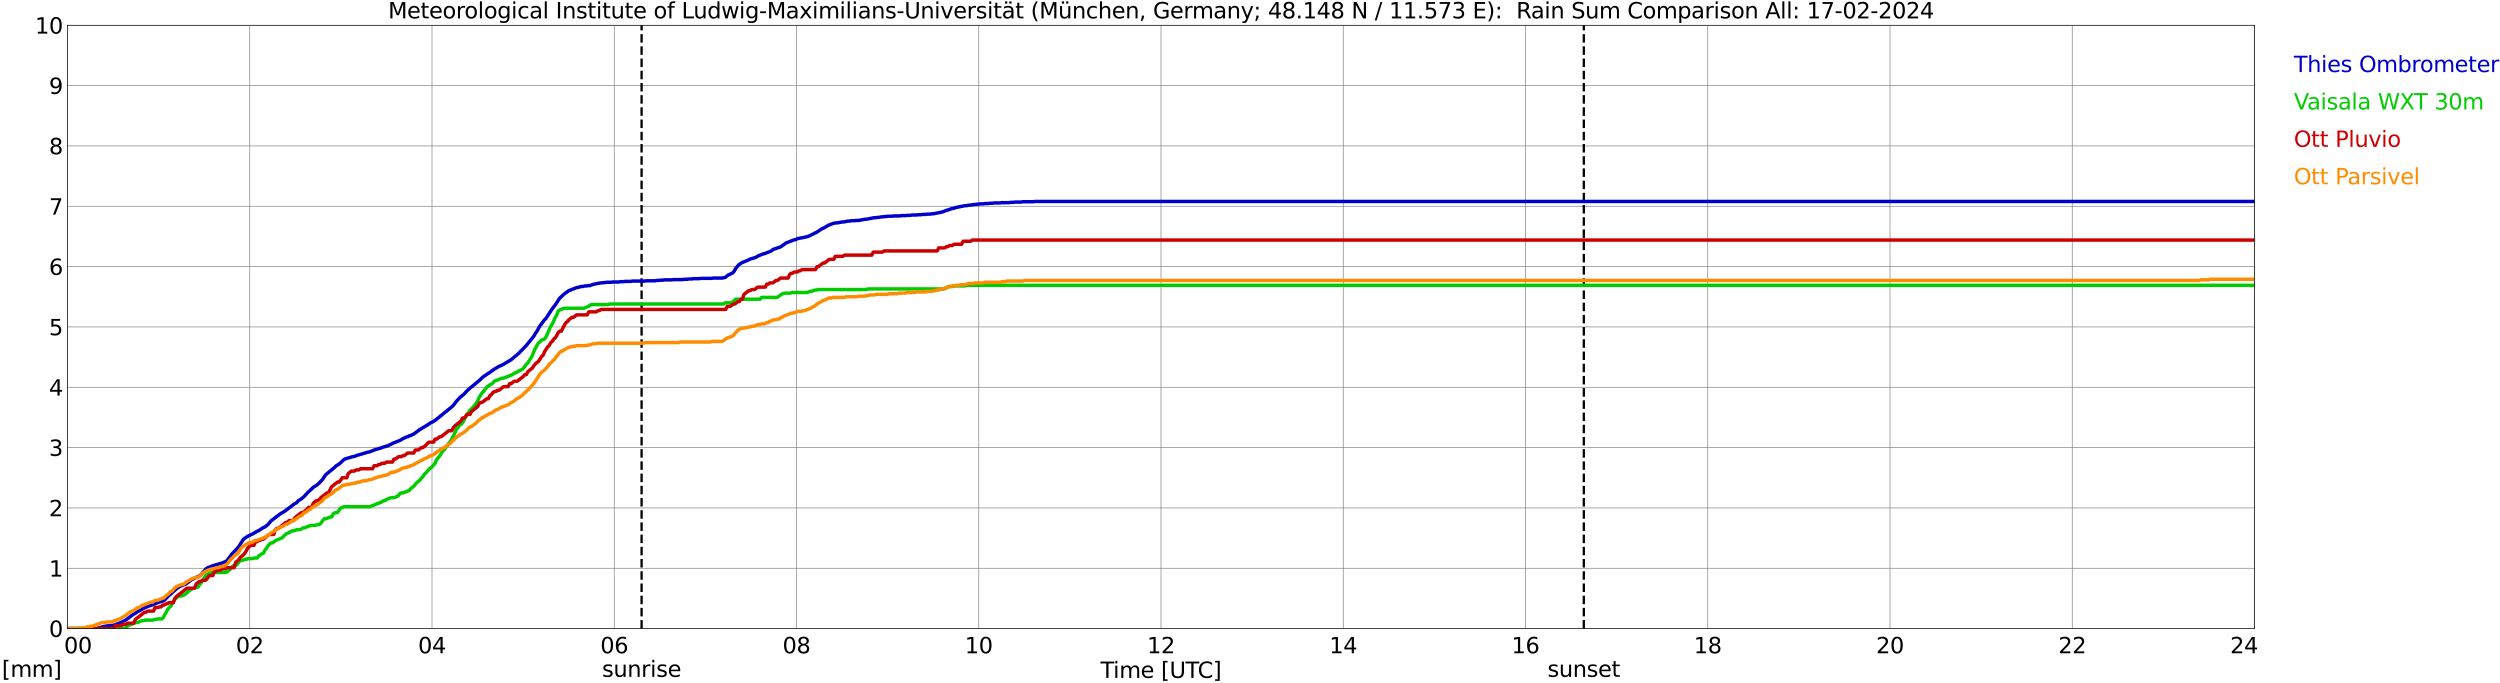 <?xml version="1.0" encoding="utf-8" standalone="no"?>
<!DOCTYPE svg PUBLIC "-//W3C//DTD SVG 1.1//EN"
  "http://www.w3.org/Graphics/SVG/1.1/DTD/svg11.dtd">
<svg xmlns:xlink="http://www.w3.org/1999/xlink" width="1085.4pt" height="296.64pt" viewBox="0 0 1085.4 296.64" xmlns="http://www.w3.org/2000/svg" version="1.1">
 <defs>
  <style type="text/css">*{stroke-linejoin: round; stroke-linecap: butt}</style>
 </defs>
 <g id="figure_1">
  <g id="patch_1">
   <path d="M 0 296.64 
L 1085.4 296.64 
L 1085.4 0 
L 0 0 
z
" style="fill: #ffffff"/>
  </g>
  <g id="axes_1">
   <g id="patch_2">
    <path d="M 29.306 272.909 
L 978.814 272.909 
L 978.814 10.976 
L 29.306 10.976 
z
" style="fill: #ffffff"/>
   </g>
   <g id="patch_3">
    <path d="M 979.045 272.909 
L 978.814 272.909 
L 978.814 10.976 
L 979.045 10.976 
z
" clip-path="url(#p8e31b130a8)" style="fill: #d3d3d3; opacity: 0.25; stroke: #d3d3d3; stroke-linejoin: miter"/>
   </g>
   <g id="matplotlib.axis_1">
    <g id="xtick_1">
     <g id="line2d_1">
      <path d="M 29.306 272.909 
L 29.306 10.976 
" clip-path="url(#p8e31b130a8)" style="fill: none; stroke: #808080; stroke-width: 0.3; stroke-linecap: square"/>
     </g>
     <g id="line2d_2"/>
     <g id="text_1">
      <!--    00 -->
      <g transform="translate(18.733 283.627) scale(0.095 -0.095)">
       <defs>
        <path id="DejaVuSans-20" transform="scale(0.016)"/>
        <path id="DejaVuSans-30" d="M 2034 4250 
Q 1547 4250 1301 3770 
Q 1056 3291 1056 2328 
Q 1056 1369 1301 889 
Q 1547 409 2034 409 
Q 2525 409 2770 889 
Q 3016 1369 3016 2328 
Q 3016 3291 2770 3770 
Q 2525 4250 2034 4250 
z
M 2034 4750 
Q 2819 4750 3233 4129 
Q 3647 3509 3647 2328 
Q 3647 1150 3233 529 
Q 2819 -91 2034 -91 
Q 1250 -91 836 529 
Q 422 1150 422 2328 
Q 422 3509 836 4129 
Q 1250 4750 2034 4750 
z
" transform="scale(0.016)"/>
       </defs>
       <use xlink:href="#DejaVuSans-20"/>
       <use xlink:href="#DejaVuSans-20" transform="translate(31.787 0)"/>
       <use xlink:href="#DejaVuSans-20" transform="translate(63.574 0)"/>
       <use xlink:href="#DejaVuSans-30" transform="translate(95.361 0)"/>
       <use xlink:href="#DejaVuSans-30" transform="translate(158.984 0)"/>
      </g>
     </g>
    </g>
    <g id="xtick_2">
     <g id="line2d_3">
      <path d="M 108.431 272.909 
L 108.431 10.976 
" clip-path="url(#p8e31b130a8)" style="fill: none; stroke: #808080; stroke-width: 0.3; stroke-linecap: square"/>
     </g>
     <g id="line2d_4"/>
     <g id="text_2">
      <!-- 02 -->
      <g transform="translate(102.387 283.627) scale(0.095 -0.095)">
       <defs>
        <path id="DejaVuSans-32" d="M 1228 531 
L 3431 531 
L 3431 0 
L 469 0 
L 469 531 
Q 828 903 1448 1529 
Q 2069 2156 2228 2338 
Q 2531 2678 2651 2914 
Q 2772 3150 2772 3378 
Q 2772 3750 2511 3984 
Q 2250 4219 1831 4219 
Q 1534 4219 1204 4116 
Q 875 4013 500 3803 
L 500 4441 
Q 881 4594 1212 4672 
Q 1544 4750 1819 4750 
Q 2544 4750 2975 4387 
Q 3406 4025 3406 3419 
Q 3406 3131 3298 2873 
Q 3191 2616 2906 2266 
Q 2828 2175 2409 1742 
Q 1991 1309 1228 531 
z
" transform="scale(0.016)"/>
       </defs>
       <use xlink:href="#DejaVuSans-30"/>
       <use xlink:href="#DejaVuSans-32" transform="translate(63.623 0)"/>
      </g>
     </g>
    </g>
    <g id="xtick_3">
     <g id="line2d_5">
      <path d="M 187.557 272.909 
L 187.557 10.976 
" clip-path="url(#p8e31b130a8)" style="fill: none; stroke: #808080; stroke-width: 0.3; stroke-linecap: square"/>
     </g>
     <g id="line2d_6"/>
     <g id="text_3">
      <!-- 04 -->
      <g transform="translate(181.513 283.627) scale(0.095 -0.095)">
       <defs>
        <path id="DejaVuSans-34" d="M 2419 4116 
L 825 1625 
L 2419 1625 
L 2419 4116 
z
M 2253 4666 
L 3047 4666 
L 3047 1625 
L 3713 1625 
L 3713 1100 
L 3047 1100 
L 3047 0 
L 2419 0 
L 2419 1100 
L 313 1100 
L 313 1709 
L 2253 4666 
z
" transform="scale(0.016)"/>
       </defs>
       <use xlink:href="#DejaVuSans-30"/>
       <use xlink:href="#DejaVuSans-34" transform="translate(63.623 0)"/>
      </g>
     </g>
    </g>
    <g id="xtick_4">
     <g id="line2d_7">
      <path d="M 266.683 272.909 
L 266.683 10.976 
" clip-path="url(#p8e31b130a8)" style="fill: none; stroke: #808080; stroke-width: 0.3; stroke-linecap: square"/>
     </g>
     <g id="line2d_8"/>
     <g id="text_4">
      <!-- 06 -->
      <g transform="translate(260.638 283.627) scale(0.095 -0.095)">
       <defs>
        <path id="DejaVuSans-36" d="M 2113 2584 
Q 1688 2584 1439 2293 
Q 1191 2003 1191 1497 
Q 1191 994 1439 701 
Q 1688 409 2113 409 
Q 2538 409 2786 701 
Q 3034 994 3034 1497 
Q 3034 2003 2786 2293 
Q 2538 2584 2113 2584 
z
M 3366 4563 
L 3366 3988 
Q 3128 4100 2886 4159 
Q 2644 4219 2406 4219 
Q 1781 4219 1451 3797 
Q 1122 3375 1075 2522 
Q 1259 2794 1537 2939 
Q 1816 3084 2150 3084 
Q 2853 3084 3261 2657 
Q 3669 2231 3669 1497 
Q 3669 778 3244 343 
Q 2819 -91 2113 -91 
Q 1303 -91 875 529 
Q 447 1150 447 2328 
Q 447 3434 972 4092 
Q 1497 4750 2381 4750 
Q 2619 4750 2861 4703 
Q 3103 4656 3366 4563 
z
" transform="scale(0.016)"/>
       </defs>
       <use xlink:href="#DejaVuSans-30"/>
       <use xlink:href="#DejaVuSans-36" transform="translate(63.623 0)"/>
      </g>
     </g>
    </g>
    <g id="xtick_5">
     <g id="line2d_9">
      <path d="M 345.808 272.909 
L 345.808 10.976 
" clip-path="url(#p8e31b130a8)" style="fill: none; stroke: #808080; stroke-width: 0.3; stroke-linecap: square"/>
     </g>
     <g id="line2d_10"/>
     <g id="text_5">
      <!-- 08 -->
      <g transform="translate(339.764 283.627) scale(0.095 -0.095)">
       <defs>
        <path id="DejaVuSans-38" d="M 2034 2216 
Q 1584 2216 1326 1975 
Q 1069 1734 1069 1313 
Q 1069 891 1326 650 
Q 1584 409 2034 409 
Q 2484 409 2743 651 
Q 3003 894 3003 1313 
Q 3003 1734 2745 1975 
Q 2488 2216 2034 2216 
z
M 1403 2484 
Q 997 2584 770 2862 
Q 544 3141 544 3541 
Q 544 4100 942 4425 
Q 1341 4750 2034 4750 
Q 2731 4750 3128 4425 
Q 3525 4100 3525 3541 
Q 3525 3141 3298 2862 
Q 3072 2584 2669 2484 
Q 3125 2378 3379 2068 
Q 3634 1759 3634 1313 
Q 3634 634 3220 271 
Q 2806 -91 2034 -91 
Q 1263 -91 848 271 
Q 434 634 434 1313 
Q 434 1759 690 2068 
Q 947 2378 1403 2484 
z
M 1172 3481 
Q 1172 3119 1398 2916 
Q 1625 2713 2034 2713 
Q 2441 2713 2670 2916 
Q 2900 3119 2900 3481 
Q 2900 3844 2670 4047 
Q 2441 4250 2034 4250 
Q 1625 4250 1398 4047 
Q 1172 3844 1172 3481 
z
" transform="scale(0.016)"/>
       </defs>
       <use xlink:href="#DejaVuSans-30"/>
       <use xlink:href="#DejaVuSans-38" transform="translate(63.623 0)"/>
      </g>
     </g>
    </g>
    <g id="xtick_6">
     <g id="line2d_11">
      <path d="M 424.934 272.909 
L 424.934 10.976 
" clip-path="url(#p8e31b130a8)" style="fill: none; stroke: #808080; stroke-width: 0.3; stroke-linecap: square"/>
     </g>
     <g id="line2d_12"/>
     <g id="text_6">
      <!-- 10 -->
      <g transform="translate(418.89 283.627) scale(0.095 -0.095)">
       <defs>
        <path id="DejaVuSans-31" d="M 794 531 
L 1825 531 
L 1825 4091 
L 703 3866 
L 703 4441 
L 1819 4666 
L 2450 4666 
L 2450 531 
L 3481 531 
L 3481 0 
L 794 0 
L 794 531 
z
" transform="scale(0.016)"/>
       </defs>
       <use xlink:href="#DejaVuSans-31"/>
       <use xlink:href="#DejaVuSans-30" transform="translate(63.623 0)"/>
      </g>
     </g>
    </g>
    <g id="xtick_7">
     <g id="line2d_13">
      <path d="M 504.06 272.909 
L 504.06 10.976 
" clip-path="url(#p8e31b130a8)" style="fill: none; stroke: #808080; stroke-width: 0.3; stroke-linecap: square"/>
     </g>
     <g id="line2d_14"/>
     <g id="text_7">
      <!-- 12 -->
      <g transform="translate(498.015 283.627) scale(0.095 -0.095)">
       <use xlink:href="#DejaVuSans-31"/>
       <use xlink:href="#DejaVuSans-32" transform="translate(63.623 0)"/>
      </g>
     </g>
    </g>
    <g id="xtick_8">
     <g id="line2d_15">
      <path d="M 583.185 272.909 
L 583.185 10.976 
" clip-path="url(#p8e31b130a8)" style="fill: none; stroke: #808080; stroke-width: 0.3; stroke-linecap: square"/>
     </g>
     <g id="line2d_16"/>
     <g id="text_8">
      <!-- 14 -->
      <g transform="translate(577.141 283.627) scale(0.095 -0.095)">
       <use xlink:href="#DejaVuSans-31"/>
       <use xlink:href="#DejaVuSans-34" transform="translate(63.623 0)"/>
      </g>
     </g>
    </g>
    <g id="xtick_9">
     <g id="line2d_17">
      <path d="M 662.311 272.909 
L 662.311 10.976 
" clip-path="url(#p8e31b130a8)" style="fill: none; stroke: #808080; stroke-width: 0.3; stroke-linecap: square"/>
     </g>
     <g id="line2d_18"/>
     <g id="text_9">
      <!-- 16 -->
      <g transform="translate(656.267 283.627) scale(0.095 -0.095)">
       <use xlink:href="#DejaVuSans-31"/>
       <use xlink:href="#DejaVuSans-36" transform="translate(63.623 0)"/>
      </g>
     </g>
    </g>
    <g id="xtick_10">
     <g id="line2d_19">
      <path d="M 741.437 272.909 
L 741.437 10.976 
" clip-path="url(#p8e31b130a8)" style="fill: none; stroke: #808080; stroke-width: 0.3; stroke-linecap: square"/>
     </g>
     <g id="line2d_20"/>
     <g id="text_10">
      <!-- 18 -->
      <g transform="translate(735.392 283.627) scale(0.095 -0.095)">
       <use xlink:href="#DejaVuSans-31"/>
       <use xlink:href="#DejaVuSans-38" transform="translate(63.623 0)"/>
      </g>
     </g>
    </g>
    <g id="xtick_11">
     <g id="line2d_21">
      <path d="M 820.562 272.909 
L 820.562 10.976 
" clip-path="url(#p8e31b130a8)" style="fill: none; stroke: #808080; stroke-width: 0.3; stroke-linecap: square"/>
     </g>
     <g id="line2d_22"/>
     <g id="text_11">
      <!-- 20 -->
      <g transform="translate(814.518 283.627) scale(0.095 -0.095)">
       <use xlink:href="#DejaVuSans-32"/>
       <use xlink:href="#DejaVuSans-30" transform="translate(63.623 0)"/>
      </g>
     </g>
    </g>
    <g id="xtick_12">
     <g id="line2d_23">
      <path d="M 899.688 272.909 
L 899.688 10.976 
" clip-path="url(#p8e31b130a8)" style="fill: none; stroke: #808080; stroke-width: 0.3; stroke-linecap: square"/>
     </g>
     <g id="line2d_24"/>
     <g id="text_12">
      <!-- 22 -->
      <g transform="translate(893.644 283.627) scale(0.095 -0.095)">
       <use xlink:href="#DejaVuSans-32"/>
       <use xlink:href="#DejaVuSans-32" transform="translate(63.623 0)"/>
      </g>
     </g>
    </g>
    <g id="xtick_13">
     <g id="line2d_25">
      <path d="M 978.814 272.909 
L 978.814 10.976 
" clip-path="url(#p8e31b130a8)" style="fill: none; stroke: #808080; stroke-width: 0.3; stroke-linecap: square"/>
     </g>
     <g id="line2d_26"/>
     <g id="text_13">
      <!-- 24    -->
      <g transform="translate(968.241 283.627) scale(0.095 -0.095)">
       <use xlink:href="#DejaVuSans-32"/>
       <use xlink:href="#DejaVuSans-34" transform="translate(63.623 0)"/>
       <use xlink:href="#DejaVuSans-20" transform="translate(127.246 0)"/>
       <use xlink:href="#DejaVuSans-20" transform="translate(159.033 0)"/>
       <use xlink:href="#DejaVuSans-20" transform="translate(190.82 0)"/>
      </g>
     </g>
    </g>
    <g id="text_14">
     <!-- Time [UTC] -->
     <g transform="translate(477.806 294.322) scale(0.095 -0.095)">
      <defs>
       <path id="DejaVuSans-54" d="M -19 4666 
L 3928 4666 
L 3928 4134 
L 2272 4134 
L 2272 0 
L 1638 0 
L 1638 4134 
L -19 4134 
L -19 4666 
z
" transform="scale(0.016)"/>
       <path id="DejaVuSans-69" d="M 603 3500 
L 1178 3500 
L 1178 0 
L 603 0 
L 603 3500 
z
M 603 4863 
L 1178 4863 
L 1178 4134 
L 603 4134 
L 603 4863 
z
" transform="scale(0.016)"/>
       <path id="DejaVuSans-6d" d="M 3328 2828 
Q 3544 3216 3844 3400 
Q 4144 3584 4550 3584 
Q 5097 3584 5394 3201 
Q 5691 2819 5691 2113 
L 5691 0 
L 5113 0 
L 5113 2094 
Q 5113 2597 4934 2840 
Q 4756 3084 4391 3084 
Q 3944 3084 3684 2787 
Q 3425 2491 3425 1978 
L 3425 0 
L 2847 0 
L 2847 2094 
Q 2847 2600 2669 2842 
Q 2491 3084 2119 3084 
Q 1678 3084 1418 2786 
Q 1159 2488 1159 1978 
L 1159 0 
L 581 0 
L 581 3500 
L 1159 3500 
L 1159 2956 
Q 1356 3278 1631 3431 
Q 1906 3584 2284 3584 
Q 2666 3584 2933 3390 
Q 3200 3197 3328 2828 
z
" transform="scale(0.016)"/>
       <path id="DejaVuSans-65" d="M 3597 1894 
L 3597 1613 
L 953 1613 
Q 991 1019 1311 708 
Q 1631 397 2203 397 
Q 2534 397 2845 478 
Q 3156 559 3463 722 
L 3463 178 
Q 3153 47 2828 -22 
Q 2503 -91 2169 -91 
Q 1331 -91 842 396 
Q 353 884 353 1716 
Q 353 2575 817 3079 
Q 1281 3584 2069 3584 
Q 2775 3584 3186 3129 
Q 3597 2675 3597 1894 
z
M 3022 2063 
Q 3016 2534 2758 2815 
Q 2500 3097 2075 3097 
Q 1594 3097 1305 2825 
Q 1016 2553 972 2059 
L 3022 2063 
z
" transform="scale(0.016)"/>
       <path id="DejaVuSans-5b" d="M 550 4863 
L 1875 4863 
L 1875 4416 
L 1125 4416 
L 1125 -397 
L 1875 -397 
L 1875 -844 
L 550 -844 
L 550 4863 
z
" transform="scale(0.016)"/>
       <path id="DejaVuSans-55" d="M 556 4666 
L 1191 4666 
L 1191 1831 
Q 1191 1081 1462 751 
Q 1734 422 2344 422 
Q 2950 422 3222 751 
Q 3494 1081 3494 1831 
L 3494 4666 
L 4128 4666 
L 4128 1753 
Q 4128 841 3676 375 
Q 3225 -91 2344 -91 
Q 1459 -91 1007 375 
Q 556 841 556 1753 
L 556 4666 
z
" transform="scale(0.016)"/>
       <path id="DejaVuSans-43" d="M 4122 4306 
L 4122 3641 
Q 3803 3938 3442 4084 
Q 3081 4231 2675 4231 
Q 1875 4231 1450 3742 
Q 1025 3253 1025 2328 
Q 1025 1406 1450 917 
Q 1875 428 2675 428 
Q 3081 428 3442 575 
Q 3803 722 4122 1019 
L 4122 359 
Q 3791 134 3420 21 
Q 3050 -91 2638 -91 
Q 1578 -91 968 557 
Q 359 1206 359 2328 
Q 359 3453 968 4101 
Q 1578 4750 2638 4750 
Q 3056 4750 3426 4639 
Q 3797 4528 4122 4306 
z
" transform="scale(0.016)"/>
       <path id="DejaVuSans-5d" d="M 1947 4863 
L 1947 -844 
L 622 -844 
L 622 -397 
L 1369 -397 
L 1369 4416 
L 622 4416 
L 622 4863 
L 1947 4863 
z
" transform="scale(0.016)"/>
      </defs>
      <use xlink:href="#DejaVuSans-54"/>
      <use xlink:href="#DejaVuSans-69" transform="translate(57.959 0)"/>
      <use xlink:href="#DejaVuSans-6d" transform="translate(85.742 0)"/>
      <use xlink:href="#DejaVuSans-65" transform="translate(183.154 0)"/>
      <use xlink:href="#DejaVuSans-20" transform="translate(244.678 0)"/>
      <use xlink:href="#DejaVuSans-5b" transform="translate(276.465 0)"/>
      <use xlink:href="#DejaVuSans-55" transform="translate(315.479 0)"/>
      <use xlink:href="#DejaVuSans-54" transform="translate(388.672 0)"/>
      <use xlink:href="#DejaVuSans-43" transform="translate(443.881 0)"/>
      <use xlink:href="#DejaVuSans-5d" transform="translate(513.705 0)"/>
     </g>
    </g>
   </g>
   <g id="matplotlib.axis_2">
    <g id="ytick_1">
     <g id="line2d_27">
      <path d="M 29.306 272.909 
L 978.814 272.909 
" clip-path="url(#p8e31b130a8)" style="fill: none; stroke: #808080; stroke-width: 0.3; stroke-linecap: square"/>
     </g>
     <g id="line2d_28"/>
     <g id="text_15">
      <!-- 0 -->
      <g transform="translate(21.261 276.518) scale(0.095 -0.095)">
       <use xlink:href="#DejaVuSans-30"/>
      </g>
     </g>
    </g>
    <g id="ytick_2">
     <g id="line2d_29">
      <path d="M 29.306 246.715 
L 978.814 246.715 
" clip-path="url(#p8e31b130a8)" style="fill: none; stroke: #808080; stroke-width: 0.3; stroke-linecap: square"/>
     </g>
     <g id="line2d_30"/>
     <g id="text_16">
      <!-- 1 -->
      <g transform="translate(21.261 250.325) scale(0.095 -0.095)">
       <use xlink:href="#DejaVuSans-31"/>
      </g>
     </g>
    </g>
    <g id="ytick_3">
     <g id="line2d_31">
      <path d="M 29.306 220.522 
L 978.814 220.522 
" clip-path="url(#p8e31b130a8)" style="fill: none; stroke: #808080; stroke-width: 0.3; stroke-linecap: square"/>
     </g>
     <g id="line2d_32"/>
     <g id="text_17">
      <!-- 2 -->
      <g transform="translate(21.261 224.131) scale(0.095 -0.095)">
       <use xlink:href="#DejaVuSans-32"/>
      </g>
     </g>
    </g>
    <g id="ytick_4">
     <g id="line2d_33">
      <path d="M 29.306 194.329 
L 978.814 194.329 
" clip-path="url(#p8e31b130a8)" style="fill: none; stroke: #808080; stroke-width: 0.3; stroke-linecap: square"/>
     </g>
     <g id="line2d_34"/>
     <g id="text_18">
      <!-- 3 -->
      <g transform="translate(21.261 197.938) scale(0.095 -0.095)">
       <defs>
        <path id="DejaVuSans-33" d="M 2597 2516 
Q 3050 2419 3304 2112 
Q 3559 1806 3559 1356 
Q 3559 666 3084 287 
Q 2609 -91 1734 -91 
Q 1441 -91 1130 -33 
Q 819 25 488 141 
L 488 750 
Q 750 597 1062 519 
Q 1375 441 1716 441 
Q 2309 441 2620 675 
Q 2931 909 2931 1356 
Q 2931 1769 2642 2001 
Q 2353 2234 1838 2234 
L 1294 2234 
L 1294 2753 
L 1863 2753 
Q 2328 2753 2575 2939 
Q 2822 3125 2822 3475 
Q 2822 3834 2567 4026 
Q 2313 4219 1838 4219 
Q 1578 4219 1281 4162 
Q 984 4106 628 3988 
L 628 4550 
Q 988 4650 1302 4700 
Q 1616 4750 1894 4750 
Q 2613 4750 3031 4423 
Q 3450 4097 3450 3541 
Q 3450 3153 3228 2886 
Q 3006 2619 2597 2516 
z
" transform="scale(0.016)"/>
       </defs>
       <use xlink:href="#DejaVuSans-33"/>
      </g>
     </g>
    </g>
    <g id="ytick_5">
     <g id="line2d_35">
      <path d="M 29.306 168.136 
L 978.814 168.136 
" clip-path="url(#p8e31b130a8)" style="fill: none; stroke: #808080; stroke-width: 0.3; stroke-linecap: square"/>
     </g>
     <g id="line2d_36"/>
     <g id="text_19">
      <!-- 4 -->
      <g transform="translate(21.261 171.745) scale(0.095 -0.095)">
       <use xlink:href="#DejaVuSans-34"/>
      </g>
     </g>
    </g>
    <g id="ytick_6">
     <g id="line2d_37">
      <path d="M 29.306 141.942 
L 978.814 141.942 
" clip-path="url(#p8e31b130a8)" style="fill: none; stroke: #808080; stroke-width: 0.3; stroke-linecap: square"/>
     </g>
     <g id="line2d_38"/>
     <g id="text_20">
      <!-- 5 -->
      <g transform="translate(21.261 145.551) scale(0.095 -0.095)">
       <defs>
        <path id="DejaVuSans-35" d="M 691 4666 
L 3169 4666 
L 3169 4134 
L 1269 4134 
L 1269 2991 
Q 1406 3038 1543 3061 
Q 1681 3084 1819 3084 
Q 2600 3084 3056 2656 
Q 3513 2228 3513 1497 
Q 3513 744 3044 326 
Q 2575 -91 1722 -91 
Q 1428 -91 1123 -41 
Q 819 9 494 109 
L 494 744 
Q 775 591 1075 516 
Q 1375 441 1709 441 
Q 2250 441 2565 725 
Q 2881 1009 2881 1497 
Q 2881 1984 2565 2268 
Q 2250 2553 1709 2553 
Q 1456 2553 1204 2497 
Q 953 2441 691 2322 
L 691 4666 
z
" transform="scale(0.016)"/>
       </defs>
       <use xlink:href="#DejaVuSans-35"/>
      </g>
     </g>
    </g>
    <g id="ytick_7">
     <g id="line2d_39">
      <path d="M 29.306 115.749 
L 978.814 115.749 
" clip-path="url(#p8e31b130a8)" style="fill: none; stroke: #808080; stroke-width: 0.3; stroke-linecap: square"/>
     </g>
     <g id="line2d_40"/>
     <g id="text_21">
      <!-- 6 -->
      <g transform="translate(21.261 119.358) scale(0.095 -0.095)">
       <use xlink:href="#DejaVuSans-36"/>
      </g>
     </g>
    </g>
    <g id="ytick_8">
     <g id="line2d_41">
      <path d="M 29.306 89.556 
L 978.814 89.556 
" clip-path="url(#p8e31b130a8)" style="fill: none; stroke: #808080; stroke-width: 0.3; stroke-linecap: square"/>
     </g>
     <g id="line2d_42"/>
     <g id="text_22">
      <!-- 7 -->
      <g transform="translate(21.261 93.165) scale(0.095 -0.095)">
       <defs>
        <path id="DejaVuSans-37" d="M 525 4666 
L 3525 4666 
L 3525 4397 
L 1831 0 
L 1172 0 
L 2766 4134 
L 525 4134 
L 525 4666 
z
" transform="scale(0.016)"/>
       </defs>
       <use xlink:href="#DejaVuSans-37"/>
      </g>
     </g>
    </g>
    <g id="ytick_9">
     <g id="line2d_43">
      <path d="M 29.306 63.362 
L 978.814 63.362 
" clip-path="url(#p8e31b130a8)" style="fill: none; stroke: #808080; stroke-width: 0.3; stroke-linecap: square"/>
     </g>
     <g id="line2d_44"/>
     <g id="text_23">
      <!-- 8 -->
      <g transform="translate(21.261 66.972) scale(0.095 -0.095)">
       <use xlink:href="#DejaVuSans-38"/>
      </g>
     </g>
    </g>
    <g id="ytick_10">
     <g id="line2d_45">
      <path d="M 29.306 37.169 
L 978.814 37.169 
" clip-path="url(#p8e31b130a8)" style="fill: none; stroke: #808080; stroke-width: 0.3; stroke-linecap: square"/>
     </g>
     <g id="line2d_46"/>
     <g id="text_24">
      <!-- 9 -->
      <g transform="translate(21.261 40.778) scale(0.095 -0.095)">
       <defs>
        <path id="DejaVuSans-39" d="M 703 97 
L 703 672 
Q 941 559 1184 500 
Q 1428 441 1663 441 
Q 2288 441 2617 861 
Q 2947 1281 2994 2138 
Q 2813 1869 2534 1725 
Q 2256 1581 1919 1581 
Q 1219 1581 811 2004 
Q 403 2428 403 3163 
Q 403 3881 828 4315 
Q 1253 4750 1959 4750 
Q 2769 4750 3195 4129 
Q 3622 3509 3622 2328 
Q 3622 1225 3098 567 
Q 2575 -91 1691 -91 
Q 1453 -91 1209 -44 
Q 966 3 703 97 
z
M 1959 2075 
Q 2384 2075 2632 2365 
Q 2881 2656 2881 3163 
Q 2881 3666 2632 3958 
Q 2384 4250 1959 4250 
Q 1534 4250 1286 3958 
Q 1038 3666 1038 3163 
Q 1038 2656 1286 2365 
Q 1534 2075 1959 2075 
z
" transform="scale(0.016)"/>
       </defs>
       <use xlink:href="#DejaVuSans-39"/>
      </g>
     </g>
    </g>
    <g id="ytick_11">
     <g id="line2d_47">
      <path d="M 29.306 10.976 
L 978.814 10.976 
" clip-path="url(#p8e31b130a8)" style="fill: none; stroke: #808080; stroke-width: 0.3; stroke-linecap: square"/>
     </g>
     <g id="line2d_48"/>
     <g id="text_25">
      <!-- 10 -->
      <g transform="translate(15.217 14.585) scale(0.095 -0.095)">
       <use xlink:href="#DejaVuSans-31"/>
       <use xlink:href="#DejaVuSans-30" transform="translate(63.623 0)"/>
      </g>
     </g>
    </g>
   </g>
   <g id="line2d_49">
    <path d="M 278.552 272.909 
L 278.552 10.976 
" clip-path="url(#p8e31b130a8)" style="fill: none; stroke-dasharray: 3.7,1.6; stroke-dashoffset: 0; stroke: #000000"/>
   </g>
   <g id="line2d_50">
    <path d="M 687.631 272.909 
L 687.631 10.976 
" clip-path="url(#p8e31b130a8)" style="fill: none; stroke-dasharray: 3.7,1.6; stroke-dashoffset: 0; stroke: #000000"/>
   </g>
   <g id="line2d_51">
    <path d="M 29.306 272.909 
L 41.834 272.909 
L 42.493 272.778 
L 43.153 272.516 
L 43.812 272.385 
L 44.472 272.123 
L 46.45 271.73 
L 47.109 271.73 
L 47.768 271.599 
L 48.428 271.599 
L 49.747 271.337 
L 53.043 270.028 
L 53.703 269.635 
L 54.362 269.373 
L 57.659 266.884 
L 58.978 266.099 
L 59.637 265.575 
L 60.297 265.313 
L 62.275 264.134 
L 62.934 263.872 
L 63.594 263.479 
L 64.253 263.348 
L 64.912 262.955 
L 65.572 262.824 
L 69.528 261.253 
L 70.187 261.122 
L 70.847 260.86 
L 71.506 260.467 
L 72.825 259.026 
L 74.144 257.848 
L 75.462 256.669 
L 76.781 255.49 
L 78.1 254.573 
L 80.737 253.526 
L 83.375 251.561 
L 84.034 251.299 
L 84.694 250.906 
L 86.013 250.383 
L 86.672 249.99 
L 87.331 249.466 
L 89.309 247.108 
L 89.969 246.585 
L 92.606 245.537 
L 93.266 245.406 
L 93.925 245.144 
L 94.584 245.013 
L 95.244 244.751 
L 95.903 244.62 
L 97.881 243.834 
L 98.541 243.441 
L 100.519 240.691 
L 103.156 237.941 
L 103.816 237.155 
L 104.475 235.976 
L 105.794 234.012 
L 107.113 233.095 
L 107.772 232.702 
L 108.431 232.44 
L 109.091 232.047 
L 109.75 231.785 
L 111.728 230.607 
L 112.388 230.345 
L 113.707 229.428 
L 114.366 229.035 
L 115.025 228.773 
L 116.344 227.725 
L 117.663 226.154 
L 121.619 223.142 
L 123.597 221.963 
L 127.553 218.951 
L 128.872 218.165 
L 129.532 217.379 
L 130.85 216.593 
L 132.169 215.414 
L 133.488 213.974 
L 136.125 211.485 
L 137.444 210.7 
L 138.763 209.521 
L 140.082 208.08 
L 141.4 206.116 
L 145.357 202.842 
L 146.016 202.187 
L 147.335 201.401 
L 149.313 199.568 
L 149.972 199.175 
L 150.632 199.044 
L 151.291 198.782 
L 151.951 198.651 
L 152.61 198.389 
L 153.929 198.127 
L 155.247 197.603 
L 155.907 197.472 
L 156.566 197.21 
L 157.226 197.079 
L 157.885 196.817 
L 158.544 196.686 
L 159.204 196.424 
L 160.523 196.162 
L 163.16 195.115 
L 163.819 194.984 
L 164.479 194.722 
L 165.138 194.591 
L 166.457 194.067 
L 167.116 193.936 
L 167.776 193.674 
L 168.435 193.543 
L 169.094 193.15 
L 169.754 192.888 
L 170.413 192.495 
L 173.71 191.186 
L 175.029 190.4 
L 175.688 190.138 
L 176.348 189.745 
L 177.007 189.614 
L 177.666 189.221 
L 178.326 189.09 
L 178.985 188.697 
L 179.645 188.435 
L 182.282 186.471 
L 185.579 184.506 
L 186.898 183.59 
L 187.557 183.328 
L 188.876 182.542 
L 196.129 176.648 
L 196.788 175.994 
L 198.107 174.291 
L 199.426 172.85 
L 200.745 171.672 
L 201.404 171.148 
L 202.723 169.707 
L 204.042 168.528 
L 207.998 165.254 
L 209.976 163.421 
L 210.635 163.028 
L 211.954 162.111 
L 212.614 161.718 
L 214.592 160.278 
L 216.57 159.099 
L 217.889 158.575 
L 221.845 156.218 
L 225.142 153.467 
L 228.439 150.062 
L 231.736 146.002 
L 232.395 144.824 
L 233.054 143.907 
L 234.373 141.549 
L 236.351 138.93 
L 237.011 138.275 
L 239.648 134.215 
L 240.967 132.513 
L 242.286 130.548 
L 242.945 129.5 
L 244.923 127.667 
L 246.901 126.226 
L 250.198 124.917 
L 251.517 124.655 
L 252.176 124.393 
L 252.836 124.393 
L 254.155 124.131 
L 254.814 124.131 
L 255.473 124 
L 256.133 124 
L 257.451 123.476 
L 260.748 122.821 
L 261.408 122.821 
L 262.067 122.69 
L 262.726 122.69 
L 263.386 122.559 
L 265.364 122.559 
L 266.023 122.428 
L 268.661 122.428 
L 269.32 122.297 
L 270.639 122.297 
L 271.298 122.166 
L 273.936 122.166 
L 274.595 122.035 
L 279.87 122.035 
L 280.53 121.904 
L 284.486 121.904 
L 285.145 121.773 
L 285.805 121.773 
L 286.464 121.642 
L 287.783 121.642 
L 288.442 121.511 
L 291.739 121.511 
L 292.399 121.38 
L 296.355 121.38 
L 297.014 121.25 
L 298.333 121.25 
L 298.992 121.119 
L 300.311 121.119 
L 300.971 120.988 
L 303.608 120.988 
L 304.267 120.857 
L 308.883 120.857 
L 309.543 120.726 
L 313.499 120.726 
L 314.818 120.464 
L 316.136 119.416 
L 316.796 119.154 
L 317.455 118.761 
L 318.114 118.499 
L 318.774 117.713 
L 319.433 116.535 
L 320.752 114.963 
L 322.071 114.046 
L 324.708 112.999 
L 325.368 112.606 
L 326.027 112.344 
L 326.686 112.213 
L 327.346 111.951 
L 328.005 111.82 
L 329.324 111.034 
L 331.302 110.248 
L 331.961 110.117 
L 334.599 109.07 
L 335.918 108.153 
L 336.577 108.022 
L 337.896 107.498 
L 338.555 107.367 
L 339.215 106.974 
L 341.193 105.534 
L 344.49 104.224 
L 345.149 104.093 
L 346.468 103.569 
L 350.424 102.783 
L 351.743 102.259 
L 352.402 101.866 
L 353.062 101.605 
L 353.721 101.212 
L 354.38 100.95 
L 355.04 100.557 
L 356.359 99.64 
L 357.018 99.247 
L 357.677 98.985 
L 359.655 97.807 
L 361.634 97.021 
L 362.952 96.759 
L 363.612 96.759 
L 365.59 96.366 
L 366.249 96.366 
L 368.227 95.973 
L 368.887 95.973 
L 369.546 95.842 
L 370.865 95.842 
L 371.524 95.711 
L 372.843 95.711 
L 375.481 95.187 
L 376.14 95.187 
L 379.437 94.532 
L 380.096 94.532 
L 380.756 94.401 
L 381.415 94.401 
L 382.734 94.139 
L 383.393 94.139 
L 384.053 94.008 
L 384.712 94.008 
L 385.371 93.878 
L 387.349 93.878 
L 388.009 93.747 
L 390.646 93.747 
L 391.306 93.616 
L 393.284 93.616 
L 393.943 93.485 
L 395.262 93.485 
L 395.921 93.354 
L 397.899 93.354 
L 398.559 93.223 
L 399.878 93.223 
L 400.537 93.092 
L 401.856 93.092 
L 402.515 92.961 
L 403.834 92.961 
L 404.493 92.83 
L 405.153 92.83 
L 409.109 92.044 
L 411.087 91.258 
L 411.746 91.127 
L 413.065 90.603 
L 414.384 90.341 
L 415.043 90.079 
L 419 89.294 
L 419.659 89.294 
L 420.978 89.032 
L 421.637 89.032 
L 422.956 88.77 
L 423.615 88.77 
L 424.275 88.639 
L 424.934 88.639 
L 425.593 88.508 
L 426.912 88.508 
L 427.572 88.377 
L 428.89 88.377 
L 429.55 88.246 
L 430.869 88.246 
L 431.528 88.115 
L 434.165 88.115 
L 434.825 87.984 
L 438.122 87.984 
L 438.781 87.853 
L 440.1 87.853 
L 440.759 87.722 
L 443.397 87.722 
L 444.056 87.591 
L 448.672 87.591 
L 449.331 87.46 
L 978.154 87.46 
L 978.154 87.46 
" clip-path="url(#p8e31b130a8)" style="fill: none; stroke: #0000cc; stroke-width: 1.5; stroke-linecap: square"/>
   </g>
   <g id="line2d_52">
    <path d="M 29.306 272.909 
L 53.703 272.909 
L 54.362 272.647 
L 55.681 271.599 
L 58.978 270.289 
L 59.637 270.289 
L 61.615 269.504 
L 62.275 269.504 
L 62.934 269.242 
L 66.231 269.242 
L 66.89 268.98 
L 67.55 268.98 
L 68.209 268.718 
L 70.187 268.718 
L 70.847 268.194 
L 71.506 266.884 
L 72.166 265.837 
L 72.825 264.527 
L 73.484 263.741 
L 74.144 263.217 
L 74.803 261.908 
L 75.462 260.86 
L 76.781 259.288 
L 78.1 258.764 
L 78.759 258.764 
L 80.078 258.241 
L 81.397 257.193 
L 82.056 256.407 
L 82.716 256.145 
L 83.375 255.621 
L 84.694 255.097 
L 85.353 255.097 
L 86.013 254.835 
L 86.672 253.788 
L 87.331 253.002 
L 89.309 249.859 
L 89.969 249.335 
L 91.947 248.549 
L 97.881 248.549 
L 98.541 248.287 
L 99.86 247.239 
L 101.178 245.668 
L 101.838 245.406 
L 102.497 245.406 
L 103.156 244.882 
L 103.816 243.834 
L 104.475 243.31 
L 105.135 243.31 
L 106.453 242.786 
L 107.113 242.786 
L 107.772 242.525 
L 109.75 242.525 
L 110.41 242.263 
L 111.728 242.263 
L 112.388 241.215 
L 113.047 240.953 
L 113.707 240.429 
L 114.366 240.167 
L 115.025 238.857 
L 115.685 238.072 
L 116.344 237.024 
L 117.003 236.238 
L 117.663 235.714 
L 118.322 235.714 
L 119.641 234.667 
L 122.278 233.619 
L 122.938 233.095 
L 123.597 232.309 
L 124.257 231.785 
L 125.575 231.261 
L 126.235 230.738 
L 126.894 230.476 
L 127.553 230.476 
L 128.872 229.952 
L 130.191 229.952 
L 130.85 229.69 
L 131.51 229.166 
L 132.169 229.166 
L 134.807 228.118 
L 136.785 228.118 
L 137.444 227.856 
L 138.104 227.856 
L 138.763 227.594 
L 139.422 227.071 
L 140.082 226.023 
L 140.741 225.237 
L 141.4 225.237 
L 143.379 224.451 
L 144.038 224.451 
L 144.697 223.142 
L 145.357 222.618 
L 146.016 222.618 
L 146.676 222.356 
L 147.335 221.308 
L 147.994 220.522 
L 149.313 219.998 
L 160.523 219.998 
L 165.798 217.903 
L 166.457 217.379 
L 167.116 217.379 
L 167.776 216.855 
L 169.754 216.069 
L 171.073 216.069 
L 172.391 215.545 
L 173.051 215.022 
L 173.71 214.236 
L 174.37 213.974 
L 175.029 213.974 
L 177.666 212.926 
L 178.326 212.14 
L 179.645 211.093 
L 180.963 209.521 
L 182.282 208.473 
L 183.601 206.902 
L 184.26 205.854 
L 184.92 205.33 
L 186.238 203.758 
L 187.557 202.711 
L 188.876 201.139 
L 189.535 199.568 
L 190.854 197.996 
L 192.173 195.9 
L 192.832 195.377 
L 193.492 194.329 
L 194.151 193.543 
L 194.81 192.495 
L 195.47 191.71 
L 196.129 190.662 
L 197.448 188.042 
L 198.107 186.471 
L 198.767 185.685 
L 199.426 184.637 
L 200.085 184.375 
L 200.745 183.59 
L 201.404 182.542 
L 202.063 180.97 
L 202.723 179.923 
L 203.382 179.137 
L 204.042 178.089 
L 204.701 177.565 
L 206.679 175.208 
L 207.339 174.16 
L 207.998 172.588 
L 209.317 170.493 
L 209.976 169.969 
L 210.635 168.921 
L 211.295 168.136 
L 212.614 167.088 
L 213.273 166.826 
L 213.932 166.302 
L 214.592 165.516 
L 217.889 164.207 
L 218.548 164.207 
L 222.504 162.635 
L 223.164 162.111 
L 224.482 161.587 
L 225.142 161.063 
L 226.461 160.539 
L 227.12 160.016 
L 227.779 159.23 
L 228.439 158.182 
L 229.098 157.658 
L 231.076 154.515 
L 231.736 152.681 
L 233.054 150.062 
L 233.714 149.014 
L 234.373 148.491 
L 235.033 147.705 
L 236.351 147.181 
L 237.011 146.395 
L 238.989 141.942 
L 239.648 140.895 
L 240.308 139.585 
L 240.967 138.013 
L 241.626 136.966 
L 242.286 135.132 
L 242.945 134.608 
L 244.923 133.822 
L 253.495 133.822 
L 255.473 133.037 
L 256.133 132.513 
L 256.792 132.251 
L 264.045 132.251 
L 264.705 131.989 
L 314.158 131.989 
L 314.818 131.465 
L 317.455 131.465 
L 318.114 131.203 
L 318.774 130.417 
L 319.433 129.893 
L 329.983 129.893 
L 330.643 129.108 
L 337.236 129.108 
L 337.896 128.846 
L 339.215 127.798 
L 340.533 127.274 
L 343.171 127.274 
L 343.83 127.012 
L 350.424 127.012 
L 351.743 126.488 
L 352.402 126.488 
L 353.721 125.964 
L 354.38 125.964 
L 355.04 125.702 
L 376.14 125.702 
L 376.799 125.44 
L 409.768 125.44 
L 411.087 124.917 
L 411.746 124.393 
L 413.725 124.393 
L 414.384 124.131 
L 419 124.131 
L 419.659 123.869 
L 978.154 123.869 
L 978.154 123.869 
" clip-path="url(#p8e31b130a8)" style="fill: none; stroke: #00cc00; stroke-width: 1.5; stroke-linecap: square"/>
   </g>
   <g id="line2d_53">
    <path d="M 29.668 272.909 
L 49.483 272.909 
L 50.142 271.599 
L 52.791 271.599 
L 53.45 271.075 
L 54.769 271.075 
L 55.428 270.551 
L 58.077 270.551 
L 58.736 268.98 
L 62.692 265.837 
L 63.363 265.837 
L 64.022 265.313 
L 66.66 265.313 
L 67.319 263.741 
L 68.638 263.741 
L 69.297 263.479 
L 69.968 263.479 
L 70.627 262.693 
L 71.286 262.693 
L 71.946 262.17 
L 72.605 262.17 
L 73.264 261.646 
L 75.243 261.646 
L 75.913 259.812 
L 76.572 259.026 
L 81.188 255.359 
L 84.496 255.359 
L 85.155 253.526 
L 86.474 252.478 
L 87.133 252.478 
L 87.793 251.954 
L 89.123 251.954 
L 89.782 251.43 
L 90.441 250.383 
L 91.101 249.859 
L 92.42 249.859 
L 93.079 248.025 
L 93.738 248.025 
L 94.409 247.501 
L 95.727 247.501 
L 96.387 246.977 
L 97.706 246.977 
L 98.365 246.454 
L 101.673 246.454 
L 102.332 244.096 
L 103.651 243.048 
L 104.31 242.001 
L 105.629 240.953 
L 106.288 240.167 
L 106.959 239.119 
L 107.618 237.81 
L 108.937 236.762 
L 110.256 236.762 
L 110.915 235.19 
L 111.575 235.19 
L 112.234 234.667 
L 112.904 234.667 
L 113.564 234.143 
L 114.223 234.143 
L 116.861 232.047 
L 118.85 232.047 
L 119.509 229.952 
L 120.168 229.428 
L 120.828 229.428 
L 124.125 226.809 
L 124.795 226.809 
L 125.454 226.023 
L 127.433 226.023 
L 128.092 224.713 
L 130.74 222.618 
L 131.4 222.618 
L 133.378 221.046 
L 134.037 220.26 
L 135.356 220.26 
L 136.027 218.427 
L 137.345 217.379 
L 138.005 217.379 
L 138.664 216.855 
L 139.323 216.069 
L 141.972 213.974 
L 142.631 213.974 
L 143.95 211.355 
L 146.588 209.259 
L 147.258 209.259 
L 147.917 208.473 
L 148.577 207.426 
L 150.555 207.426 
L 151.214 205.592 
L 152.533 204.544 
L 153.863 204.544 
L 154.522 204.02 
L 155.841 204.02 
L 156.5 203.497 
L 161.786 203.497 
L 162.457 202.187 
L 163.775 202.187 
L 164.435 201.663 
L 165.094 201.663 
L 165.754 201.139 
L 167.072 201.139 
L 167.743 200.615 
L 170.38 200.615 
L 171.04 199.306 
L 171.699 199.306 
L 173.029 198.258 
L 174.348 198.258 
L 175.007 197.734 
L 175.666 197.734 
L 176.985 196.686 
L 179.634 196.686 
L 180.293 195.377 
L 181.612 195.377 
L 182.93 194.329 
L 183.601 194.329 
L 184.92 193.281 
L 185.579 192.495 
L 186.238 191.971 
L 188.216 191.971 
L 188.887 190.662 
L 189.546 190.662 
L 190.865 189.614 
L 191.524 189.614 
L 194.832 186.995 
L 196.151 186.995 
L 196.81 185.685 
L 197.47 184.899 
L 200.118 182.804 
L 200.778 181.494 
L 201.437 181.494 
L 202.096 180.97 
L 202.756 179.923 
L 204.075 179.923 
L 204.745 178.613 
L 207.382 176.517 
L 208.042 175.208 
L 208.701 174.684 
L 209.361 174.684 
L 211.35 173.112 
L 212.009 173.112 
L 212.669 171.803 
L 213.328 171.279 
L 213.987 170.493 
L 214.647 169.969 
L 215.306 169.969 
L 215.976 169.445 
L 216.636 169.445 
L 218.614 167.874 
L 220.592 167.874 
L 221.262 166.564 
L 221.922 166.564 
L 223.241 165.516 
L 224.559 165.516 
L 227.208 163.421 
L 227.867 162.635 
L 228.527 162.635 
L 229.186 161.325 
L 231.164 159.754 
L 231.824 158.706 
L 232.494 157.92 
L 233.813 156.872 
L 235.131 154.777 
L 235.791 154.253 
L 236.45 152.681 
L 237.769 150.586 
L 238.439 150.062 
L 239.099 148.753 
L 239.758 148.229 
L 240.417 147.181 
L 241.077 146.657 
L 241.736 145.609 
L 242.396 144.3 
L 243.055 143.776 
L 243.725 143.776 
L 245.044 141.156 
L 245.703 140.109 
L 246.363 139.585 
L 247.022 138.799 
L 248.341 137.751 
L 249.011 137.751 
L 250.33 136.704 
L 254.957 136.704 
L 255.616 135.394 
L 258.913 135.394 
L 259.572 134.87 
L 260.243 134.87 
L 260.902 134.346 
L 315.07 134.346 
L 315.73 133.037 
L 317.059 133.037 
L 318.378 131.989 
L 319.038 131.989 
L 320.356 130.941 
L 321.016 130.941 
L 321.675 129.893 
L 322.334 129.893 
L 323.005 127.798 
L 324.983 126.226 
L 325.642 126.226 
L 326.302 125.702 
L 327.621 125.702 
L 328.95 124.655 
L 332.247 124.655 
L 332.907 123.345 
L 333.566 123.345 
L 334.236 122.821 
L 335.555 122.821 
L 336.874 121.773 
L 337.533 121.773 
L 338.852 120.726 
L 342.16 120.726 
L 342.819 119.154 
L 343.479 118.63 
L 344.138 118.63 
L 344.797 118.106 
L 346.127 118.106 
L 346.787 117.582 
L 347.446 117.582 
L 348.105 117.059 
L 354.051 117.059 
L 354.71 115.749 
L 355.369 115.749 
L 357.359 114.177 
L 358.018 114.177 
L 359.996 112.606 
L 361.974 112.606 
L 362.645 111.296 
L 365.942 111.296 
L 366.601 110.772 
L 378.492 110.772 
L 379.151 109.463 
L 383.118 109.463 
L 383.778 108.939 
L 406.9 108.939 
L 407.559 107.629 
L 410.208 107.629 
L 410.867 107.105 
L 411.527 107.105 
L 412.186 106.581 
L 413.505 106.581 
L 414.175 106.057 
L 417.472 106.057 
L 418.131 104.748 
L 421.439 104.748 
L 422.099 104.224 
L 978.385 104.224 
L 978.385 104.224 
" clip-path="url(#p8e31b130a8)" style="fill: none; stroke: #cc0000; stroke-width: 1.5; stroke-linecap: square"/>
   </g>
   <g id="line2d_54">
    <path d="M 29.69 272.909 
L 33.845 272.909 
L 34.526 272.647 
L 36.603 272.647 
L 37.988 272.123 
L 38.68 272.123 
L 39.372 271.861 
L 40.065 271.861 
L 44.219 270.289 
L 45.603 270.289 
L 46.296 270.028 
L 48.362 270.028 
L 52.516 268.456 
L 53.208 267.932 
L 53.901 267.67 
L 56.67 265.575 
L 58.055 265.051 
L 59.428 264.003 
L 60.813 263.479 
L 61.506 262.955 
L 65.66 261.384 
L 66.352 261.384 
L 67.044 260.86 
L 67.737 260.598 
L 68.429 260.598 
L 71.187 259.55 
L 71.88 258.764 
L 73.264 257.717 
L 73.957 256.931 
L 74.649 256.669 
L 76.034 255.097 
L 76.726 254.573 
L 78.803 253.788 
L 79.496 253.788 
L 81.573 252.216 
L 82.265 251.954 
L 82.957 251.43 
L 85.023 250.644 
L 85.716 250.644 
L 86.408 250.383 
L 87.101 249.859 
L 87.793 249.073 
L 89.178 248.025 
L 91.947 246.977 
L 92.639 246.977 
L 94.024 246.454 
L 94.716 246.454 
L 96.09 245.93 
L 96.782 245.93 
L 97.475 245.668 
L 98.859 244.62 
L 99.552 243.572 
L 100.244 242.786 
L 100.937 242.263 
L 101.629 241.477 
L 103.014 240.429 
L 103.706 239.643 
L 104.398 238.334 
L 105.091 237.548 
L 106.475 236.5 
L 107.168 236.238 
L 107.86 235.714 
L 108.552 235.714 
L 109.926 235.19 
L 110.618 234.667 
L 111.311 234.667 
L 115.465 233.095 
L 118.234 231 
L 118.927 230.738 
L 119.619 229.952 
L 121.004 229.428 
L 121.696 228.904 
L 123.07 228.38 
L 123.762 227.856 
L 125.147 227.332 
L 126.531 226.285 
L 127.916 225.761 
L 129.993 224.189 
L 130.686 223.927 
L 131.378 223.403 
L 132.07 222.618 
L 132.763 222.356 
L 134.147 221.308 
L 134.829 221.046 
L 135.521 220.26 
L 136.213 219.998 
L 136.906 219.474 
L 137.598 219.213 
L 139.675 217.641 
L 141.06 216.069 
L 141.752 215.807 
L 143.137 214.76 
L 143.829 214.498 
L 144.522 213.974 
L 145.214 213.188 
L 145.906 212.664 
L 146.599 212.402 
L 148.676 210.831 
L 149.368 210.569 
L 150.049 210.569 
L 150.742 210.307 
L 151.434 210.307 
L 152.126 210.045 
L 152.819 210.045 
L 153.511 209.783 
L 154.203 209.783 
L 155.588 209.259 
L 156.281 209.259 
L 157.665 208.735 
L 159.05 208.735 
L 160.435 208.211 
L 161.127 208.211 
L 164.589 206.902 
L 165.281 206.902 
L 166.666 206.378 
L 167.358 206.378 
L 168.732 205.854 
L 169.424 205.33 
L 170.117 205.068 
L 170.809 205.068 
L 173.578 204.02 
L 174.271 203.497 
L 175.655 202.973 
L 176.348 202.973 
L 179.809 201.663 
L 180.502 201.139 
L 181.194 200.877 
L 181.886 200.353 
L 183.271 199.829 
L 183.963 199.306 
L 185.348 198.782 
L 186.041 198.258 
L 188.107 197.472 
L 190.876 195.377 
L 191.568 195.115 
L 192.261 194.591 
L 192.953 194.329 
L 195.722 192.233 
L 196.415 191.448 
L 197.107 190.924 
L 197.799 190.138 
L 199.877 188.566 
L 200.569 188.304 
L 202.635 186.733 
L 203.327 185.947 
L 204.02 185.423 
L 204.712 185.161 
L 206.789 183.59 
L 207.481 182.804 
L 209.558 181.232 
L 210.251 180.97 
L 210.943 180.446 
L 211.635 180.184 
L 212.328 179.661 
L 213.713 179.137 
L 215.097 178.089 
L 216.482 177.565 
L 217.174 177.041 
L 220.625 175.732 
L 222.01 174.684 
L 222.702 174.422 
L 224.779 172.85 
L 225.471 172.588 
L 226.856 171.541 
L 227.549 170.755 
L 228.241 170.231 
L 228.933 169.445 
L 229.626 168.921 
L 231.692 166.564 
L 234.461 162.373 
L 235.153 161.587 
L 236.538 160.539 
L 237.923 158.968 
L 238.615 157.92 
L 239.308 157.396 
L 240 156.61 
L 240.692 156.087 
L 241.385 155.039 
L 242.077 154.253 
L 242.769 153.205 
L 243.462 152.681 
L 244.154 152.42 
L 244.846 151.896 
L 245.539 151.634 
L 246.231 151.11 
L 247.605 150.586 
L 248.297 150.586 
L 248.989 150.324 
L 249.682 150.324 
L 250.374 150.062 
L 254.528 150.062 
L 255.221 149.8 
L 255.913 149.8 
L 257.298 149.276 
L 258.682 149.276 
L 259.375 149.014 
L 279.42 149.014 
L 280.112 148.753 
L 294.63 148.753 
L 295.322 148.491 
L 308.455 148.491 
L 309.147 148.229 
L 313.301 148.229 
L 313.993 147.967 
L 315.367 146.919 
L 318.136 145.871 
L 320.213 143.514 
L 320.906 142.99 
L 322.291 142.466 
L 322.983 142.466 
L 323.675 142.204 
L 324.368 142.204 
L 325.06 141.942 
L 325.752 141.942 
L 326.445 141.68 
L 327.137 141.68 
L 329.203 140.895 
L 329.895 140.895 
L 330.588 140.633 
L 331.972 140.633 
L 332.665 140.109 
L 333.357 140.109 
L 334.049 139.585 
L 336.127 138.799 
L 336.819 138.799 
L 337.511 138.537 
L 338.204 138.537 
L 338.896 138.013 
L 339.588 137.751 
L 340.281 137.227 
L 343.731 135.918 
L 344.424 135.918 
L 346.501 135.132 
L 347.885 135.132 
L 348.578 134.87 
L 349.27 134.87 
L 352.04 133.822 
L 352.732 133.298 
L 353.424 133.037 
L 355.49 131.465 
L 356.183 131.203 
L 356.875 130.679 
L 358.952 129.893 
L 359.644 129.369 
L 361.029 129.369 
L 361.721 129.108 
L 366.568 129.108 
L 367.26 128.846 
L 372.096 128.846 
L 372.788 128.584 
L 375.557 128.584 
L 376.25 128.322 
L 376.942 128.322 
L 377.635 128.06 
L 379.712 128.06 
L 380.404 127.798 
L 385.239 127.798 
L 385.932 127.536 
L 389.393 127.536 
L 390.086 127.274 
L 392.855 127.274 
L 393.548 127.012 
L 396.998 127.012 
L 397.691 126.75 
L 401.845 126.75 
L 402.537 126.488 
L 404.614 126.488 
L 405.307 126.226 
L 405.999 126.226 
L 406.691 125.964 
L 407.384 125.964 
L 408.768 125.44 
L 409.461 125.44 
L 412.219 124.393 
L 412.911 124.393 
L 413.604 124.131 
L 414.296 124.131 
L 414.988 123.869 
L 416.373 123.869 
L 417.065 123.607 
L 419.143 123.607 
L 420.527 123.083 
L 422.593 123.083 
L 423.286 122.821 
L 426.747 122.821 
L 427.44 122.559 
L 434.363 122.559 
L 435.045 122.297 
L 436.429 122.297 
L 437.122 122.035 
L 444.045 122.035 
L 444.727 121.773 
L 954.768 121.773 
L 955.461 121.511 
L 958.911 121.511 
L 959.604 121.25 
L 978.264 121.25 
L 978.264 121.25 
" clip-path="url(#p8e31b130a8)" style="fill: none; stroke: #ff8c00; stroke-width: 1.5; stroke-linecap: square"/>
   </g>
   <g id="patch_4">
    <path d="M 29.306 272.909 
L 29.306 10.976 
" style="fill: none; stroke: #000000; stroke-width: 0.3; stroke-linejoin: miter; stroke-linecap: square"/>
   </g>
   <g id="patch_5">
    <path d="M 978.814 272.909 
L 978.814 10.976 
" style="fill: none; stroke: #000000; stroke-width: 0.3; stroke-linejoin: miter; stroke-linecap: square"/>
   </g>
   <g id="patch_6">
    <path d="M 29.306 272.909 
L 978.814 272.909 
" style="fill: none; stroke: #000000; stroke-width: 0.3; stroke-linejoin: miter; stroke-linecap: square"/>
   </g>
   <g id="patch_7">
    <path d="M 29.306 10.976 
L 978.814 10.976 
" style="fill: none; stroke: #000000; stroke-width: 0.3; stroke-linejoin: miter; stroke-linecap: square"/>
   </g>
   <g id="text_26">
    <!-- sunrise -->
    <g transform="translate(261.387 293.863) scale(0.095 -0.095)">
     <defs>
      <path id="DejaVuSans-73" d="M 2834 3397 
L 2834 2853 
Q 2591 2978 2328 3040 
Q 2066 3103 1784 3103 
Q 1356 3103 1142 2972 
Q 928 2841 928 2578 
Q 928 2378 1081 2264 
Q 1234 2150 1697 2047 
L 1894 2003 
Q 2506 1872 2764 1633 
Q 3022 1394 3022 966 
Q 3022 478 2636 193 
Q 2250 -91 1575 -91 
Q 1294 -91 989 -36 
Q 684 19 347 128 
L 347 722 
Q 666 556 975 473 
Q 1284 391 1588 391 
Q 1994 391 2212 530 
Q 2431 669 2431 922 
Q 2431 1156 2273 1281 
Q 2116 1406 1581 1522 
L 1381 1569 
Q 847 1681 609 1914 
Q 372 2147 372 2553 
Q 372 3047 722 3315 
Q 1072 3584 1716 3584 
Q 2034 3584 2315 3537 
Q 2597 3491 2834 3397 
z
" transform="scale(0.016)"/>
      <path id="DejaVuSans-75" d="M 544 1381 
L 544 3500 
L 1119 3500 
L 1119 1403 
Q 1119 906 1312 657 
Q 1506 409 1894 409 
Q 2359 409 2629 706 
Q 2900 1003 2900 1516 
L 2900 3500 
L 3475 3500 
L 3475 0 
L 2900 0 
L 2900 538 
Q 2691 219 2414 64 
Q 2138 -91 1772 -91 
Q 1169 -91 856 284 
Q 544 659 544 1381 
z
M 1991 3584 
L 1991 3584 
z
" transform="scale(0.016)"/>
      <path id="DejaVuSans-6e" d="M 3513 2113 
L 3513 0 
L 2938 0 
L 2938 2094 
Q 2938 2591 2744 2837 
Q 2550 3084 2163 3084 
Q 1697 3084 1428 2787 
Q 1159 2491 1159 1978 
L 1159 0 
L 581 0 
L 581 3500 
L 1159 3500 
L 1159 2956 
Q 1366 3272 1645 3428 
Q 1925 3584 2291 3584 
Q 2894 3584 3203 3211 
Q 3513 2838 3513 2113 
z
" transform="scale(0.016)"/>
      <path id="DejaVuSans-72" d="M 2631 2963 
Q 2534 3019 2420 3045 
Q 2306 3072 2169 3072 
Q 1681 3072 1420 2755 
Q 1159 2438 1159 1844 
L 1159 0 
L 581 0 
L 581 3500 
L 1159 3500 
L 1159 2956 
Q 1341 3275 1631 3429 
Q 1922 3584 2338 3584 
Q 2397 3584 2469 3576 
Q 2541 3569 2628 3553 
L 2631 2963 
z
" transform="scale(0.016)"/>
     </defs>
     <use xlink:href="#DejaVuSans-73"/>
     <use xlink:href="#DejaVuSans-75" transform="translate(52.1 0)"/>
     <use xlink:href="#DejaVuSans-6e" transform="translate(115.479 0)"/>
     <use xlink:href="#DejaVuSans-72" transform="translate(178.857 0)"/>
     <use xlink:href="#DejaVuSans-69" transform="translate(219.971 0)"/>
     <use xlink:href="#DejaVuSans-73" transform="translate(247.754 0)"/>
     <use xlink:href="#DejaVuSans-65" transform="translate(299.854 0)"/>
    </g>
   </g>
   <g id="text_27">
    <!-- sunset -->
    <g transform="translate(671.877 293.863) scale(0.095 -0.095)">
     <defs>
      <path id="DejaVuSans-74" d="M 1172 4494 
L 1172 3500 
L 2356 3500 
L 2356 3053 
L 1172 3053 
L 1172 1153 
Q 1172 725 1289 603 
Q 1406 481 1766 481 
L 2356 481 
L 2356 0 
L 1766 0 
Q 1100 0 847 248 
Q 594 497 594 1153 
L 594 3053 
L 172 3053 
L 172 3500 
L 594 3500 
L 594 4494 
L 1172 4494 
z
" transform="scale(0.016)"/>
     </defs>
     <use xlink:href="#DejaVuSans-73"/>
     <use xlink:href="#DejaVuSans-75" transform="translate(52.1 0)"/>
     <use xlink:href="#DejaVuSans-6e" transform="translate(115.479 0)"/>
     <use xlink:href="#DejaVuSans-73" transform="translate(178.857 0)"/>
     <use xlink:href="#DejaVuSans-65" transform="translate(230.957 0)"/>
     <use xlink:href="#DejaVuSans-74" transform="translate(292.48 0)"/>
    </g>
   </g>
   <g id="text_28">
    <!-- [mm] -->
    <g transform="translate(0.821 293.863) scale(0.095 -0.095)">
     <use xlink:href="#DejaVuSans-5b"/>
     <use xlink:href="#DejaVuSans-6d" transform="translate(39.014 0)"/>
     <use xlink:href="#DejaVuSans-6d" transform="translate(136.426 0)"/>
     <use xlink:href="#DejaVuSans-5d" transform="translate(233.838 0)"/>
    </g>
   </g>
   <g id="text_29">
    <!-- Thies Ombrometer -->
    <g style="fill: #0000cc" transform="translate(995.905 31.291) scale(0.095 -0.095)">
     <defs>
      <path id="DejaVuSans-68" d="M 3513 2113 
L 3513 0 
L 2938 0 
L 2938 2094 
Q 2938 2591 2744 2837 
Q 2550 3084 2163 3084 
Q 1697 3084 1428 2787 
Q 1159 2491 1159 1978 
L 1159 0 
L 581 0 
L 581 4863 
L 1159 4863 
L 1159 2956 
Q 1366 3272 1645 3428 
Q 1925 3584 2291 3584 
Q 2894 3584 3203 3211 
Q 3513 2838 3513 2113 
z
" transform="scale(0.016)"/>
      <path id="DejaVuSans-4f" d="M 2522 4238 
Q 1834 4238 1429 3725 
Q 1025 3213 1025 2328 
Q 1025 1447 1429 934 
Q 1834 422 2522 422 
Q 3209 422 3611 934 
Q 4013 1447 4013 2328 
Q 4013 3213 3611 3725 
Q 3209 4238 2522 4238 
z
M 2522 4750 
Q 3503 4750 4090 4092 
Q 4678 3434 4678 2328 
Q 4678 1225 4090 567 
Q 3503 -91 2522 -91 
Q 1538 -91 948 565 
Q 359 1222 359 2328 
Q 359 3434 948 4092 
Q 1538 4750 2522 4750 
z
" transform="scale(0.016)"/>
      <path id="DejaVuSans-62" d="M 3116 1747 
Q 3116 2381 2855 2742 
Q 2594 3103 2138 3103 
Q 1681 3103 1420 2742 
Q 1159 2381 1159 1747 
Q 1159 1113 1420 752 
Q 1681 391 2138 391 
Q 2594 391 2855 752 
Q 3116 1113 3116 1747 
z
M 1159 2969 
Q 1341 3281 1617 3432 
Q 1894 3584 2278 3584 
Q 2916 3584 3314 3078 
Q 3713 2572 3713 1747 
Q 3713 922 3314 415 
Q 2916 -91 2278 -91 
Q 1894 -91 1617 61 
Q 1341 213 1159 525 
L 1159 0 
L 581 0 
L 581 4863 
L 1159 4863 
L 1159 2969 
z
" transform="scale(0.016)"/>
      <path id="DejaVuSans-6f" d="M 1959 3097 
Q 1497 3097 1228 2736 
Q 959 2375 959 1747 
Q 959 1119 1226 758 
Q 1494 397 1959 397 
Q 2419 397 2687 759 
Q 2956 1122 2956 1747 
Q 2956 2369 2687 2733 
Q 2419 3097 1959 3097 
z
M 1959 3584 
Q 2709 3584 3137 3096 
Q 3566 2609 3566 1747 
Q 3566 888 3137 398 
Q 2709 -91 1959 -91 
Q 1206 -91 779 398 
Q 353 888 353 1747 
Q 353 2609 779 3096 
Q 1206 3584 1959 3584 
z
" transform="scale(0.016)"/>
     </defs>
     <use xlink:href="#DejaVuSans-54"/>
     <use xlink:href="#DejaVuSans-68" transform="translate(61.084 0)"/>
     <use xlink:href="#DejaVuSans-69" transform="translate(124.463 0)"/>
     <use xlink:href="#DejaVuSans-65" transform="translate(152.246 0)"/>
     <use xlink:href="#DejaVuSans-73" transform="translate(213.77 0)"/>
     <use xlink:href="#DejaVuSans-20" transform="translate(265.869 0)"/>
     <use xlink:href="#DejaVuSans-4f" transform="translate(297.656 0)"/>
     <use xlink:href="#DejaVuSans-6d" transform="translate(376.367 0)"/>
     <use xlink:href="#DejaVuSans-62" transform="translate(473.779 0)"/>
     <use xlink:href="#DejaVuSans-72" transform="translate(537.256 0)"/>
     <use xlink:href="#DejaVuSans-6f" transform="translate(576.119 0)"/>
     <use xlink:href="#DejaVuSans-6d" transform="translate(637.301 0)"/>
     <use xlink:href="#DejaVuSans-65" transform="translate(734.713 0)"/>
     <use xlink:href="#DejaVuSans-74" transform="translate(796.236 0)"/>
     <use xlink:href="#DejaVuSans-65" transform="translate(835.445 0)"/>
     <use xlink:href="#DejaVuSans-72" transform="translate(896.969 0)"/>
    </g>
   </g>
   <g id="text_30">
    <!-- Vaisala WXT 30m -->
    <g style="fill: #00cc00" transform="translate(995.905 47.531) scale(0.095 -0.095)">
     <defs>
      <path id="DejaVuSans-56" d="M 1831 0 
L 50 4666 
L 709 4666 
L 2188 738 
L 3669 4666 
L 4325 4666 
L 2547 0 
L 1831 0 
z
" transform="scale(0.016)"/>
      <path id="DejaVuSans-61" d="M 2194 1759 
Q 1497 1759 1228 1600 
Q 959 1441 959 1056 
Q 959 750 1161 570 
Q 1363 391 1709 391 
Q 2188 391 2477 730 
Q 2766 1069 2766 1631 
L 2766 1759 
L 2194 1759 
z
M 3341 1997 
L 3341 0 
L 2766 0 
L 2766 531 
Q 2569 213 2275 61 
Q 1981 -91 1556 -91 
Q 1019 -91 701 211 
Q 384 513 384 1019 
Q 384 1609 779 1909 
Q 1175 2209 1959 2209 
L 2766 2209 
L 2766 2266 
Q 2766 2663 2505 2880 
Q 2244 3097 1772 3097 
Q 1472 3097 1187 3025 
Q 903 2953 641 2809 
L 641 3341 
Q 956 3463 1253 3523 
Q 1550 3584 1831 3584 
Q 2591 3584 2966 3190 
Q 3341 2797 3341 1997 
z
" transform="scale(0.016)"/>
      <path id="DejaVuSans-6c" d="M 603 4863 
L 1178 4863 
L 1178 0 
L 603 0 
L 603 4863 
z
" transform="scale(0.016)"/>
      <path id="DejaVuSans-57" d="M 213 4666 
L 850 4666 
L 1831 722 
L 2809 4666 
L 3519 4666 
L 4500 722 
L 5478 4666 
L 6119 4666 
L 4947 0 
L 4153 0 
L 3169 4050 
L 2175 0 
L 1381 0 
L 213 4666 
z
" transform="scale(0.016)"/>
      <path id="DejaVuSans-58" d="M 403 4666 
L 1081 4666 
L 2241 2931 
L 3406 4666 
L 4084 4666 
L 2584 2425 
L 4184 0 
L 3506 0 
L 2194 1984 
L 872 0 
L 191 0 
L 1856 2491 
L 403 4666 
z
" transform="scale(0.016)"/>
     </defs>
     <use xlink:href="#DejaVuSans-56"/>
     <use xlink:href="#DejaVuSans-61" transform="translate(60.658 0)"/>
     <use xlink:href="#DejaVuSans-69" transform="translate(121.938 0)"/>
     <use xlink:href="#DejaVuSans-73" transform="translate(149.721 0)"/>
     <use xlink:href="#DejaVuSans-61" transform="translate(201.82 0)"/>
     <use xlink:href="#DejaVuSans-6c" transform="translate(263.1 0)"/>
     <use xlink:href="#DejaVuSans-61" transform="translate(290.883 0)"/>
     <use xlink:href="#DejaVuSans-20" transform="translate(352.162 0)"/>
     <use xlink:href="#DejaVuSans-57" transform="translate(383.949 0)"/>
     <use xlink:href="#DejaVuSans-58" transform="translate(482.826 0)"/>
     <use xlink:href="#DejaVuSans-54" transform="translate(549.582 0)"/>
     <use xlink:href="#DejaVuSans-20" transform="translate(610.666 0)"/>
     <use xlink:href="#DejaVuSans-33" transform="translate(642.453 0)"/>
     <use xlink:href="#DejaVuSans-30" transform="translate(706.076 0)"/>
     <use xlink:href="#DejaVuSans-6d" transform="translate(769.699 0)"/>
    </g>
   </g>
   <g id="text_31">
    <!-- Ott Pluvio -->
    <g style="fill: #cc0000" transform="translate(995.905 63.771) scale(0.095 -0.095)">
     <defs>
      <path id="DejaVuSans-50" d="M 1259 4147 
L 1259 2394 
L 2053 2394 
Q 2494 2394 2734 2622 
Q 2975 2850 2975 3272 
Q 2975 3691 2734 3919 
Q 2494 4147 2053 4147 
L 1259 4147 
z
M 628 4666 
L 2053 4666 
Q 2838 4666 3239 4311 
Q 3641 3956 3641 3272 
Q 3641 2581 3239 2228 
Q 2838 1875 2053 1875 
L 1259 1875 
L 1259 0 
L 628 0 
L 628 4666 
z
" transform="scale(0.016)"/>
      <path id="DejaVuSans-76" d="M 191 3500 
L 800 3500 
L 1894 563 
L 2988 3500 
L 3597 3500 
L 2284 0 
L 1503 0 
L 191 3500 
z
" transform="scale(0.016)"/>
     </defs>
     <use xlink:href="#DejaVuSans-4f"/>
     <use xlink:href="#DejaVuSans-74" transform="translate(78.711 0)"/>
     <use xlink:href="#DejaVuSans-74" transform="translate(117.92 0)"/>
     <use xlink:href="#DejaVuSans-20" transform="translate(157.129 0)"/>
     <use xlink:href="#DejaVuSans-50" transform="translate(188.916 0)"/>
     <use xlink:href="#DejaVuSans-6c" transform="translate(249.219 0)"/>
     <use xlink:href="#DejaVuSans-75" transform="translate(277.002 0)"/>
     <use xlink:href="#DejaVuSans-76" transform="translate(340.381 0)"/>
     <use xlink:href="#DejaVuSans-69" transform="translate(399.561 0)"/>
     <use xlink:href="#DejaVuSans-6f" transform="translate(427.344 0)"/>
    </g>
   </g>
   <g id="text_32">
    <!-- Ott Parsivel -->
    <g style="fill: #ff8c00" transform="translate(995.905 80.01) scale(0.095 -0.095)">
     <use xlink:href="#DejaVuSans-4f"/>
     <use xlink:href="#DejaVuSans-74" transform="translate(78.711 0)"/>
     <use xlink:href="#DejaVuSans-74" transform="translate(117.92 0)"/>
     <use xlink:href="#DejaVuSans-20" transform="translate(157.129 0)"/>
     <use xlink:href="#DejaVuSans-50" transform="translate(188.916 0)"/>
     <use xlink:href="#DejaVuSans-61" transform="translate(244.719 0)"/>
     <use xlink:href="#DejaVuSans-72" transform="translate(305.998 0)"/>
     <use xlink:href="#DejaVuSans-73" transform="translate(347.111 0)"/>
     <use xlink:href="#DejaVuSans-69" transform="translate(399.211 0)"/>
     <use xlink:href="#DejaVuSans-76" transform="translate(426.994 0)"/>
     <use xlink:href="#DejaVuSans-65" transform="translate(486.174 0)"/>
     <use xlink:href="#DejaVuSans-6c" transform="translate(547.697 0)"/>
    </g>
   </g>
   <g id="text_33">
    <!-- Meteorological Institute of Ludwig-Maximilians-Universität (München, Germany; 48.148 N / 11.573 E):  Rain Sum Comparison All: 17-02-2024 -->
    <g transform="translate(168.515 7.976) scale(0.095 -0.095)">
     <defs>
      <path id="DejaVuSans-4d" d="M 628 4666 
L 1569 4666 
L 2759 1491 
L 3956 4666 
L 4897 4666 
L 4897 0 
L 4281 0 
L 4281 4097 
L 3078 897 
L 2444 897 
L 1241 4097 
L 1241 0 
L 628 0 
L 628 4666 
z
" transform="scale(0.016)"/>
      <path id="DejaVuSans-67" d="M 2906 1791 
Q 2906 2416 2648 2759 
Q 2391 3103 1925 3103 
Q 1463 3103 1205 2759 
Q 947 2416 947 1791 
Q 947 1169 1205 825 
Q 1463 481 1925 481 
Q 2391 481 2648 825 
Q 2906 1169 2906 1791 
z
M 3481 434 
Q 3481 -459 3084 -895 
Q 2688 -1331 1869 -1331 
Q 1566 -1331 1297 -1286 
Q 1028 -1241 775 -1147 
L 775 -588 
Q 1028 -725 1275 -790 
Q 1522 -856 1778 -856 
Q 2344 -856 2625 -561 
Q 2906 -266 2906 331 
L 2906 616 
Q 2728 306 2450 153 
Q 2172 0 1784 0 
Q 1141 0 747 490 
Q 353 981 353 1791 
Q 353 2603 747 3093 
Q 1141 3584 1784 3584 
Q 2172 3584 2450 3431 
Q 2728 3278 2906 2969 
L 2906 3500 
L 3481 3500 
L 3481 434 
z
" transform="scale(0.016)"/>
      <path id="DejaVuSans-63" d="M 3122 3366 
L 3122 2828 
Q 2878 2963 2633 3030 
Q 2388 3097 2138 3097 
Q 1578 3097 1268 2742 
Q 959 2388 959 1747 
Q 959 1106 1268 751 
Q 1578 397 2138 397 
Q 2388 397 2633 464 
Q 2878 531 3122 666 
L 3122 134 
Q 2881 22 2623 -34 
Q 2366 -91 2075 -91 
Q 1284 -91 818 406 
Q 353 903 353 1747 
Q 353 2603 823 3093 
Q 1294 3584 2113 3584 
Q 2378 3584 2631 3529 
Q 2884 3475 3122 3366 
z
" transform="scale(0.016)"/>
      <path id="DejaVuSans-49" d="M 628 4666 
L 1259 4666 
L 1259 0 
L 628 0 
L 628 4666 
z
" transform="scale(0.016)"/>
      <path id="DejaVuSans-66" d="M 2375 4863 
L 2375 4384 
L 1825 4384 
Q 1516 4384 1395 4259 
Q 1275 4134 1275 3809 
L 1275 3500 
L 2222 3500 
L 2222 3053 
L 1275 3053 
L 1275 0 
L 697 0 
L 697 3053 
L 147 3053 
L 147 3500 
L 697 3500 
L 697 3744 
Q 697 4328 969 4595 
Q 1241 4863 1831 4863 
L 2375 4863 
z
" transform="scale(0.016)"/>
      <path id="DejaVuSans-4c" d="M 628 4666 
L 1259 4666 
L 1259 531 
L 3531 531 
L 3531 0 
L 628 0 
L 628 4666 
z
" transform="scale(0.016)"/>
      <path id="DejaVuSans-64" d="M 2906 2969 
L 2906 4863 
L 3481 4863 
L 3481 0 
L 2906 0 
L 2906 525 
Q 2725 213 2448 61 
Q 2172 -91 1784 -91 
Q 1150 -91 751 415 
Q 353 922 353 1747 
Q 353 2572 751 3078 
Q 1150 3584 1784 3584 
Q 2172 3584 2448 3432 
Q 2725 3281 2906 2969 
z
M 947 1747 
Q 947 1113 1208 752 
Q 1469 391 1925 391 
Q 2381 391 2643 752 
Q 2906 1113 2906 1747 
Q 2906 2381 2643 2742 
Q 2381 3103 1925 3103 
Q 1469 3103 1208 2742 
Q 947 2381 947 1747 
z
" transform="scale(0.016)"/>
      <path id="DejaVuSans-77" d="M 269 3500 
L 844 3500 
L 1563 769 
L 2278 3500 
L 2956 3500 
L 3675 769 
L 4391 3500 
L 4966 3500 
L 4050 0 
L 3372 0 
L 2619 2869 
L 1863 0 
L 1184 0 
L 269 3500 
z
" transform="scale(0.016)"/>
      <path id="DejaVuSans-2d" d="M 313 2009 
L 1997 2009 
L 1997 1497 
L 313 1497 
L 313 2009 
z
" transform="scale(0.016)"/>
      <path id="DejaVuSans-78" d="M 3513 3500 
L 2247 1797 
L 3578 0 
L 2900 0 
L 1881 1375 
L 863 0 
L 184 0 
L 1544 1831 
L 300 3500 
L 978 3500 
L 1906 2253 
L 2834 3500 
L 3513 3500 
z
" transform="scale(0.016)"/>
      <path id="DejaVuSans-e4" d="M 2194 1759 
Q 1497 1759 1228 1600 
Q 959 1441 959 1056 
Q 959 750 1161 570 
Q 1363 391 1709 391 
Q 2188 391 2477 730 
Q 2766 1069 2766 1631 
L 2766 1759 
L 2194 1759 
z
M 3341 1997 
L 3341 0 
L 2766 0 
L 2766 531 
Q 2569 213 2275 61 
Q 1981 -91 1556 -91 
Q 1019 -91 701 211 
Q 384 513 384 1019 
Q 384 1609 779 1909 
Q 1175 2209 1959 2209 
L 2766 2209 
L 2766 2266 
Q 2766 2663 2505 2880 
Q 2244 3097 1772 3097 
Q 1472 3097 1187 3025 
Q 903 2953 641 2809 
L 641 3341 
Q 956 3463 1253 3523 
Q 1550 3584 1831 3584 
Q 2591 3584 2966 3190 
Q 3341 2797 3341 1997 
z
M 2150 4850 
L 2784 4850 
L 2784 4219 
L 2150 4219 
L 2150 4850 
z
M 928 4850 
L 1562 4850 
L 1562 4219 
L 928 4219 
L 928 4850 
z
" transform="scale(0.016)"/>
      <path id="DejaVuSans-28" d="M 1984 4856 
Q 1566 4138 1362 3434 
Q 1159 2731 1159 2009 
Q 1159 1288 1364 580 
Q 1569 -128 1984 -844 
L 1484 -844 
Q 1016 -109 783 600 
Q 550 1309 550 2009 
Q 550 2706 781 3412 
Q 1013 4119 1484 4856 
L 1984 4856 
z
" transform="scale(0.016)"/>
      <path id="DejaVuSans-fc" d="M 544 1381 
L 544 3500 
L 1119 3500 
L 1119 1403 
Q 1119 906 1312 657 
Q 1506 409 1894 409 
Q 2359 409 2629 706 
Q 2900 1003 2900 1516 
L 2900 3500 
L 3475 3500 
L 3475 0 
L 2900 0 
L 2900 538 
Q 2691 219 2414 64 
Q 2138 -91 1772 -91 
Q 1169 -91 856 284 
Q 544 659 544 1381 
z
M 1991 3584 
L 1991 3584 
z
M 2278 4850 
L 2912 4850 
L 2912 4219 
L 2278 4219 
L 2278 4850 
z
M 1056 4850 
L 1690 4850 
L 1690 4219 
L 1056 4219 
L 1056 4850 
z
" transform="scale(0.016)"/>
      <path id="DejaVuSans-2c" d="M 750 794 
L 1409 794 
L 1409 256 
L 897 -744 
L 494 -744 
L 750 256 
L 750 794 
z
" transform="scale(0.016)"/>
      <path id="DejaVuSans-47" d="M 3809 666 
L 3809 1919 
L 2778 1919 
L 2778 2438 
L 4434 2438 
L 4434 434 
Q 4069 175 3628 42 
Q 3188 -91 2688 -91 
Q 1594 -91 976 548 
Q 359 1188 359 2328 
Q 359 3472 976 4111 
Q 1594 4750 2688 4750 
Q 3144 4750 3555 4637 
Q 3966 4525 4313 4306 
L 4313 3634 
Q 3963 3931 3569 4081 
Q 3175 4231 2741 4231 
Q 1884 4231 1454 3753 
Q 1025 3275 1025 2328 
Q 1025 1384 1454 906 
Q 1884 428 2741 428 
Q 3075 428 3337 486 
Q 3600 544 3809 666 
z
" transform="scale(0.016)"/>
      <path id="DejaVuSans-79" d="M 2059 -325 
Q 1816 -950 1584 -1140 
Q 1353 -1331 966 -1331 
L 506 -1331 
L 506 -850 
L 844 -850 
Q 1081 -850 1212 -737 
Q 1344 -625 1503 -206 
L 1606 56 
L 191 3500 
L 800 3500 
L 1894 763 
L 2988 3500 
L 3597 3500 
L 2059 -325 
z
" transform="scale(0.016)"/>
      <path id="DejaVuSans-3b" d="M 750 3309 
L 1409 3309 
L 1409 2516 
L 750 2516 
L 750 3309 
z
M 750 794 
L 1409 794 
L 1409 256 
L 897 -744 
L 494 -744 
L 750 256 
L 750 794 
z
" transform="scale(0.016)"/>
      <path id="DejaVuSans-2e" d="M 684 794 
L 1344 794 
L 1344 0 
L 684 0 
L 684 794 
z
" transform="scale(0.016)"/>
      <path id="DejaVuSans-4e" d="M 628 4666 
L 1478 4666 
L 3547 763 
L 3547 4666 
L 4159 4666 
L 4159 0 
L 3309 0 
L 1241 3903 
L 1241 0 
L 628 0 
L 628 4666 
z
" transform="scale(0.016)"/>
      <path id="DejaVuSans-2f" d="M 1625 4666 
L 2156 4666 
L 531 -594 
L 0 -594 
L 1625 4666 
z
" transform="scale(0.016)"/>
      <path id="DejaVuSans-45" d="M 628 4666 
L 3578 4666 
L 3578 4134 
L 1259 4134 
L 1259 2753 
L 3481 2753 
L 3481 2222 
L 1259 2222 
L 1259 531 
L 3634 531 
L 3634 0 
L 628 0 
L 628 4666 
z
" transform="scale(0.016)"/>
      <path id="DejaVuSans-29" d="M 513 4856 
L 1013 4856 
Q 1481 4119 1714 3412 
Q 1947 2706 1947 2009 
Q 1947 1309 1714 600 
Q 1481 -109 1013 -844 
L 513 -844 
Q 928 -128 1133 580 
Q 1338 1288 1338 2009 
Q 1338 2731 1133 3434 
Q 928 4138 513 4856 
z
" transform="scale(0.016)"/>
      <path id="DejaVuSans-3a" d="M 750 794 
L 1409 794 
L 1409 0 
L 750 0 
L 750 794 
z
M 750 3309 
L 1409 3309 
L 1409 2516 
L 750 2516 
L 750 3309 
z
" transform="scale(0.016)"/>
      <path id="DejaVuSans-52" d="M 2841 2188 
Q 3044 2119 3236 1894 
Q 3428 1669 3622 1275 
L 4263 0 
L 3584 0 
L 2988 1197 
Q 2756 1666 2539 1819 
Q 2322 1972 1947 1972 
L 1259 1972 
L 1259 0 
L 628 0 
L 628 4666 
L 2053 4666 
Q 2853 4666 3247 4331 
Q 3641 3997 3641 3322 
Q 3641 2881 3436 2590 
Q 3231 2300 2841 2188 
z
M 1259 4147 
L 1259 2491 
L 2053 2491 
Q 2509 2491 2742 2702 
Q 2975 2913 2975 3322 
Q 2975 3731 2742 3939 
Q 2509 4147 2053 4147 
L 1259 4147 
z
" transform="scale(0.016)"/>
      <path id="DejaVuSans-53" d="M 3425 4513 
L 3425 3897 
Q 3066 4069 2747 4153 
Q 2428 4238 2131 4238 
Q 1616 4238 1336 4038 
Q 1056 3838 1056 3469 
Q 1056 3159 1242 3001 
Q 1428 2844 1947 2747 
L 2328 2669 
Q 3034 2534 3370 2195 
Q 3706 1856 3706 1288 
Q 3706 609 3251 259 
Q 2797 -91 1919 -91 
Q 1588 -91 1214 -16 
Q 841 59 441 206 
L 441 856 
Q 825 641 1194 531 
Q 1563 422 1919 422 
Q 2459 422 2753 634 
Q 3047 847 3047 1241 
Q 3047 1584 2836 1778 
Q 2625 1972 2144 2069 
L 1759 2144 
Q 1053 2284 737 2584 
Q 422 2884 422 3419 
Q 422 4038 858 4394 
Q 1294 4750 2059 4750 
Q 2388 4750 2728 4690 
Q 3069 4631 3425 4513 
z
" transform="scale(0.016)"/>
      <path id="DejaVuSans-70" d="M 1159 525 
L 1159 -1331 
L 581 -1331 
L 581 3500 
L 1159 3500 
L 1159 2969 
Q 1341 3281 1617 3432 
Q 1894 3584 2278 3584 
Q 2916 3584 3314 3078 
Q 3713 2572 3713 1747 
Q 3713 922 3314 415 
Q 2916 -91 2278 -91 
Q 1894 -91 1617 61 
Q 1341 213 1159 525 
z
M 3116 1747 
Q 3116 2381 2855 2742 
Q 2594 3103 2138 3103 
Q 1681 3103 1420 2742 
Q 1159 2381 1159 1747 
Q 1159 1113 1420 752 
Q 1681 391 2138 391 
Q 2594 391 2855 752 
Q 3116 1113 3116 1747 
z
" transform="scale(0.016)"/>
      <path id="DejaVuSans-41" d="M 2188 4044 
L 1331 1722 
L 3047 1722 
L 2188 4044 
z
M 1831 4666 
L 2547 4666 
L 4325 0 
L 3669 0 
L 3244 1197 
L 1141 1197 
L 716 0 
L 50 0 
L 1831 4666 
z
" transform="scale(0.016)"/>
     </defs>
     <use xlink:href="#DejaVuSans-4d"/>
     <use xlink:href="#DejaVuSans-65" transform="translate(86.279 0)"/>
     <use xlink:href="#DejaVuSans-74" transform="translate(147.803 0)"/>
     <use xlink:href="#DejaVuSans-65" transform="translate(187.012 0)"/>
     <use xlink:href="#DejaVuSans-6f" transform="translate(248.535 0)"/>
     <use xlink:href="#DejaVuSans-72" transform="translate(309.717 0)"/>
     <use xlink:href="#DejaVuSans-6f" transform="translate(348.58 0)"/>
     <use xlink:href="#DejaVuSans-6c" transform="translate(409.762 0)"/>
     <use xlink:href="#DejaVuSans-6f" transform="translate(437.545 0)"/>
     <use xlink:href="#DejaVuSans-67" transform="translate(498.727 0)"/>
     <use xlink:href="#DejaVuSans-69" transform="translate(562.203 0)"/>
     <use xlink:href="#DejaVuSans-63" transform="translate(589.986 0)"/>
     <use xlink:href="#DejaVuSans-61" transform="translate(644.967 0)"/>
     <use xlink:href="#DejaVuSans-6c" transform="translate(706.246 0)"/>
     <use xlink:href="#DejaVuSans-20" transform="translate(734.029 0)"/>
     <use xlink:href="#DejaVuSans-49" transform="translate(765.816 0)"/>
     <use xlink:href="#DejaVuSans-6e" transform="translate(795.309 0)"/>
     <use xlink:href="#DejaVuSans-73" transform="translate(858.688 0)"/>
     <use xlink:href="#DejaVuSans-74" transform="translate(910.787 0)"/>
     <use xlink:href="#DejaVuSans-69" transform="translate(949.996 0)"/>
     <use xlink:href="#DejaVuSans-74" transform="translate(977.779 0)"/>
     <use xlink:href="#DejaVuSans-75" transform="translate(1016.988 0)"/>
     <use xlink:href="#DejaVuSans-74" transform="translate(1080.367 0)"/>
     <use xlink:href="#DejaVuSans-65" transform="translate(1119.576 0)"/>
     <use xlink:href="#DejaVuSans-20" transform="translate(1181.1 0)"/>
     <use xlink:href="#DejaVuSans-6f" transform="translate(1212.887 0)"/>
     <use xlink:href="#DejaVuSans-66" transform="translate(1274.068 0)"/>
     <use xlink:href="#DejaVuSans-20" transform="translate(1309.273 0)"/>
     <use xlink:href="#DejaVuSans-4c" transform="translate(1341.061 0)"/>
     <use xlink:href="#DejaVuSans-75" transform="translate(1395.023 0)"/>
     <use xlink:href="#DejaVuSans-64" transform="translate(1458.402 0)"/>
     <use xlink:href="#DejaVuSans-77" transform="translate(1521.879 0)"/>
     <use xlink:href="#DejaVuSans-69" transform="translate(1603.666 0)"/>
     <use xlink:href="#DejaVuSans-67" transform="translate(1631.449 0)"/>
     <use xlink:href="#DejaVuSans-2d" transform="translate(1694.926 0)"/>
     <use xlink:href="#DejaVuSans-4d" transform="translate(1731.01 0)"/>
     <use xlink:href="#DejaVuSans-61" transform="translate(1817.289 0)"/>
     <use xlink:href="#DejaVuSans-78" transform="translate(1878.568 0)"/>
     <use xlink:href="#DejaVuSans-69" transform="translate(1937.748 0)"/>
     <use xlink:href="#DejaVuSans-6d" transform="translate(1965.531 0)"/>
     <use xlink:href="#DejaVuSans-69" transform="translate(2062.943 0)"/>
     <use xlink:href="#DejaVuSans-6c" transform="translate(2090.727 0)"/>
     <use xlink:href="#DejaVuSans-69" transform="translate(2118.51 0)"/>
     <use xlink:href="#DejaVuSans-61" transform="translate(2146.293 0)"/>
     <use xlink:href="#DejaVuSans-6e" transform="translate(2207.572 0)"/>
     <use xlink:href="#DejaVuSans-73" transform="translate(2270.951 0)"/>
     <use xlink:href="#DejaVuSans-2d" transform="translate(2323.051 0)"/>
     <use xlink:href="#DejaVuSans-55" transform="translate(2359.135 0)"/>
     <use xlink:href="#DejaVuSans-6e" transform="translate(2432.328 0)"/>
     <use xlink:href="#DejaVuSans-69" transform="translate(2495.707 0)"/>
     <use xlink:href="#DejaVuSans-76" transform="translate(2523.49 0)"/>
     <use xlink:href="#DejaVuSans-65" transform="translate(2582.67 0)"/>
     <use xlink:href="#DejaVuSans-72" transform="translate(2644.193 0)"/>
     <use xlink:href="#DejaVuSans-73" transform="translate(2685.307 0)"/>
     <use xlink:href="#DejaVuSans-69" transform="translate(2737.406 0)"/>
     <use xlink:href="#DejaVuSans-74" transform="translate(2765.189 0)"/>
     <use xlink:href="#DejaVuSans-e4" transform="translate(2804.398 0)"/>
     <use xlink:href="#DejaVuSans-74" transform="translate(2865.678 0)"/>
     <use xlink:href="#DejaVuSans-20" transform="translate(2904.887 0)"/>
     <use xlink:href="#DejaVuSans-28" transform="translate(2936.674 0)"/>
     <use xlink:href="#DejaVuSans-4d" transform="translate(2975.688 0)"/>
     <use xlink:href="#DejaVuSans-fc" transform="translate(3061.967 0)"/>
     <use xlink:href="#DejaVuSans-6e" transform="translate(3125.346 0)"/>
     <use xlink:href="#DejaVuSans-63" transform="translate(3188.725 0)"/>
     <use xlink:href="#DejaVuSans-68" transform="translate(3243.705 0)"/>
     <use xlink:href="#DejaVuSans-65" transform="translate(3307.084 0)"/>
     <use xlink:href="#DejaVuSans-6e" transform="translate(3368.607 0)"/>
     <use xlink:href="#DejaVuSans-2c" transform="translate(3431.986 0)"/>
     <use xlink:href="#DejaVuSans-20" transform="translate(3463.773 0)"/>
     <use xlink:href="#DejaVuSans-47" transform="translate(3495.561 0)"/>
     <use xlink:href="#DejaVuSans-65" transform="translate(3573.051 0)"/>
     <use xlink:href="#DejaVuSans-72" transform="translate(3634.574 0)"/>
     <use xlink:href="#DejaVuSans-6d" transform="translate(3673.938 0)"/>
     <use xlink:href="#DejaVuSans-61" transform="translate(3771.35 0)"/>
     <use xlink:href="#DejaVuSans-6e" transform="translate(3832.629 0)"/>
     <use xlink:href="#DejaVuSans-79" transform="translate(3896.008 0)"/>
     <use xlink:href="#DejaVuSans-3b" transform="translate(3955.188 0)"/>
     <use xlink:href="#DejaVuSans-20" transform="translate(3988.879 0)"/>
     <use xlink:href="#DejaVuSans-34" transform="translate(4020.666 0)"/>
     <use xlink:href="#DejaVuSans-38" transform="translate(4084.289 0)"/>
     <use xlink:href="#DejaVuSans-2e" transform="translate(4147.912 0)"/>
     <use xlink:href="#DejaVuSans-31" transform="translate(4179.699 0)"/>
     <use xlink:href="#DejaVuSans-34" transform="translate(4243.322 0)"/>
     <use xlink:href="#DejaVuSans-38" transform="translate(4306.945 0)"/>
     <use xlink:href="#DejaVuSans-20" transform="translate(4370.568 0)"/>
     <use xlink:href="#DejaVuSans-4e" transform="translate(4402.355 0)"/>
     <use xlink:href="#DejaVuSans-20" transform="translate(4477.16 0)"/>
     <use xlink:href="#DejaVuSans-2f" transform="translate(4508.947 0)"/>
     <use xlink:href="#DejaVuSans-20" transform="translate(4542.639 0)"/>
     <use xlink:href="#DejaVuSans-31" transform="translate(4574.426 0)"/>
     <use xlink:href="#DejaVuSans-31" transform="translate(4638.049 0)"/>
     <use xlink:href="#DejaVuSans-2e" transform="translate(4701.672 0)"/>
     <use xlink:href="#DejaVuSans-35" transform="translate(4733.459 0)"/>
     <use xlink:href="#DejaVuSans-37" transform="translate(4797.082 0)"/>
     <use xlink:href="#DejaVuSans-33" transform="translate(4860.705 0)"/>
     <use xlink:href="#DejaVuSans-20" transform="translate(4924.328 0)"/>
     <use xlink:href="#DejaVuSans-45" transform="translate(4956.115 0)"/>
     <use xlink:href="#DejaVuSans-29" transform="translate(5019.299 0)"/>
     <use xlink:href="#DejaVuSans-3a" transform="translate(5058.312 0)"/>
     <use xlink:href="#DejaVuSans-20" transform="translate(5092.004 0)"/>
     <use xlink:href="#DejaVuSans-20" transform="translate(5123.791 0)"/>
     <use xlink:href="#DejaVuSans-52" transform="translate(5155.578 0)"/>
     <use xlink:href="#DejaVuSans-61" transform="translate(5222.811 0)"/>
     <use xlink:href="#DejaVuSans-69" transform="translate(5284.09 0)"/>
     <use xlink:href="#DejaVuSans-6e" transform="translate(5311.873 0)"/>
     <use xlink:href="#DejaVuSans-20" transform="translate(5375.252 0)"/>
     <use xlink:href="#DejaVuSans-53" transform="translate(5407.039 0)"/>
     <use xlink:href="#DejaVuSans-75" transform="translate(5470.516 0)"/>
     <use xlink:href="#DejaVuSans-6d" transform="translate(5533.895 0)"/>
     <use xlink:href="#DejaVuSans-20" transform="translate(5631.307 0)"/>
     <use xlink:href="#DejaVuSans-43" transform="translate(5663.094 0)"/>
     <use xlink:href="#DejaVuSans-6f" transform="translate(5732.918 0)"/>
     <use xlink:href="#DejaVuSans-6d" transform="translate(5794.1 0)"/>
     <use xlink:href="#DejaVuSans-70" transform="translate(5891.512 0)"/>
     <use xlink:href="#DejaVuSans-61" transform="translate(5954.988 0)"/>
     <use xlink:href="#DejaVuSans-72" transform="translate(6016.268 0)"/>
     <use xlink:href="#DejaVuSans-69" transform="translate(6057.381 0)"/>
     <use xlink:href="#DejaVuSans-73" transform="translate(6085.164 0)"/>
     <use xlink:href="#DejaVuSans-6f" transform="translate(6137.264 0)"/>
     <use xlink:href="#DejaVuSans-6e" transform="translate(6198.445 0)"/>
     <use xlink:href="#DejaVuSans-20" transform="translate(6261.824 0)"/>
     <use xlink:href="#DejaVuSans-41" transform="translate(6293.611 0)"/>
     <use xlink:href="#DejaVuSans-6c" transform="translate(6362.02 0)"/>
     <use xlink:href="#DejaVuSans-6c" transform="translate(6389.803 0)"/>
     <use xlink:href="#DejaVuSans-3a" transform="translate(6417.586 0)"/>
     <use xlink:href="#DejaVuSans-20" transform="translate(6451.277 0)"/>
     <use xlink:href="#DejaVuSans-31" transform="translate(6483.064 0)"/>
     <use xlink:href="#DejaVuSans-37" transform="translate(6546.688 0)"/>
     <use xlink:href="#DejaVuSans-2d" transform="translate(6610.311 0)"/>
     <use xlink:href="#DejaVuSans-30" transform="translate(6646.395 0)"/>
     <use xlink:href="#DejaVuSans-32" transform="translate(6710.018 0)"/>
     <use xlink:href="#DejaVuSans-2d" transform="translate(6773.641 0)"/>
     <use xlink:href="#DejaVuSans-32" transform="translate(6809.725 0)"/>
     <use xlink:href="#DejaVuSans-30" transform="translate(6873.348 0)"/>
     <use xlink:href="#DejaVuSans-32" transform="translate(6936.971 0)"/>
     <use xlink:href="#DejaVuSans-34" transform="translate(7000.594 0)"/>
    </g>
   </g>
  </g>
 </g>
 <defs>
  <clipPath id="p8e31b130a8">
   <rect x="29.306" y="10.976" width="949.508" height="261.933"/>
  </clipPath>
 </defs>
</svg>
